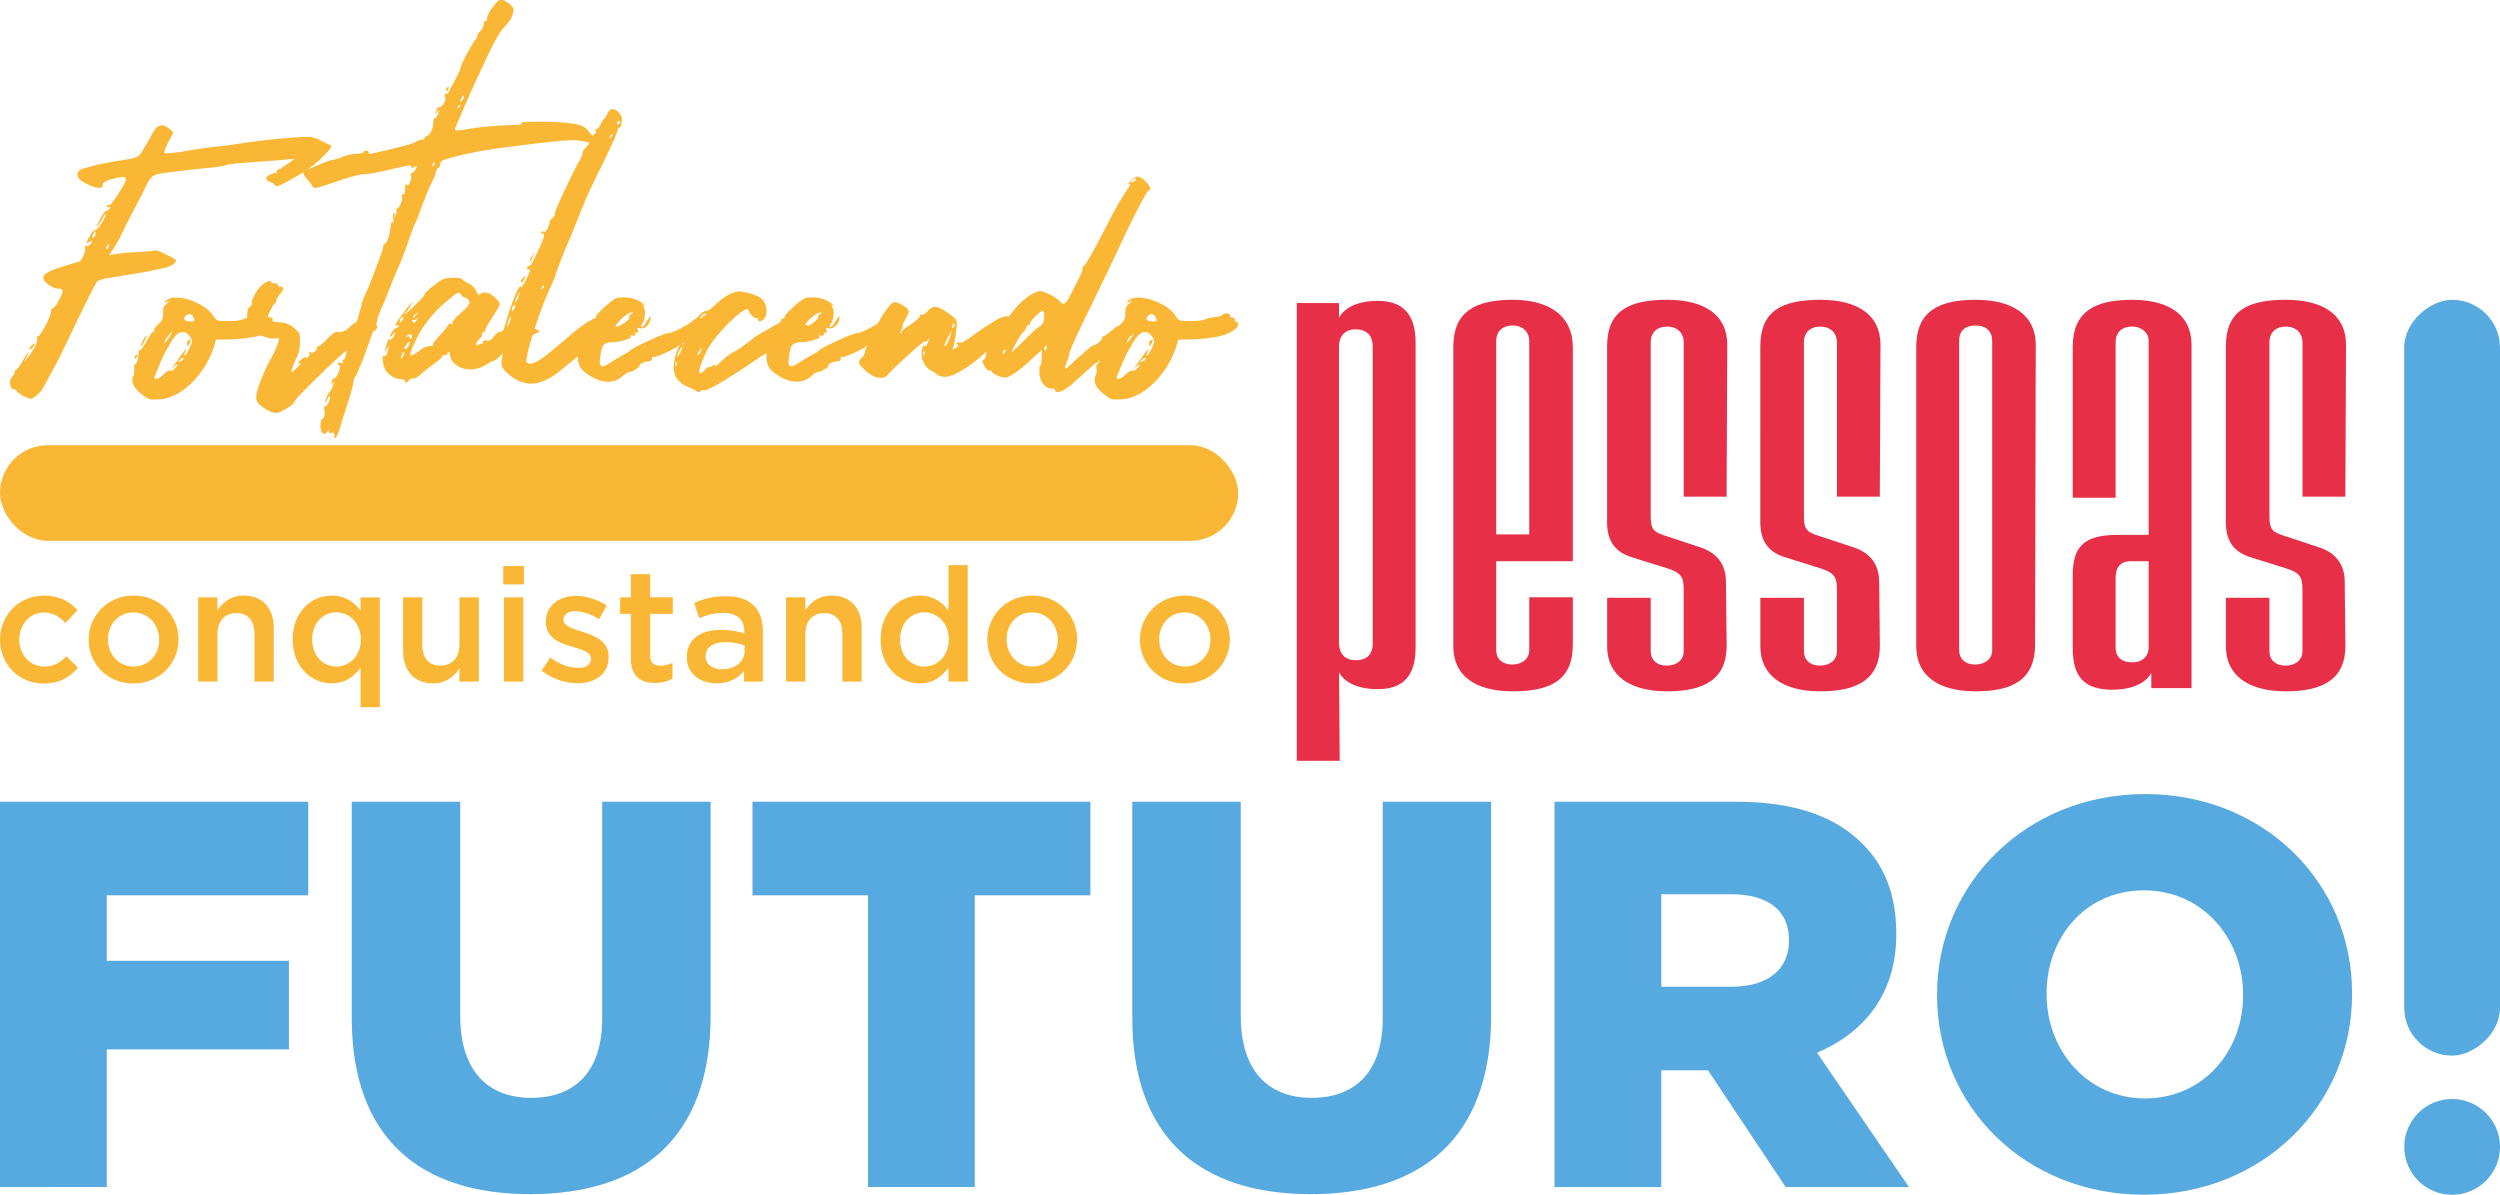 <svg xmlns="http://www.w3.org/2000/svg" id="Camada_2" viewBox="0 0 520.52 248.76"><defs><style>.cls-1{fill:#fab736}.cls-3{fill:#57aadf}</style></defs><g id="Camada_1-2"><rect width="157.37" height="19.94" x="431.87" y="131.13" class="cls-3" rx="9.97" ry="9.97" transform="rotate(90 510.55 141.1)"/><circle cx="510.55" cy="238.79" r="9.97" class="cls-3"/><path d="M0 133.24v-.07c0-4.98 3.85-9.16 9.14-9.16 3.29 0 5.35 1.23 7.01 3.02l-2.52 2.69c-1.23-1.3-2.52-2.19-4.52-2.19-2.92 0-5.08 2.52-5.08 5.58v.07c0 3.12 2.16 5.61 5.25 5.61 1.89 0 3.29-.86 4.55-2.16l2.42 2.39c-1.73 1.93-3.75 3.29-7.18 3.29-5.22 0-9.07-4.08-9.07-9.07Zm18.46 0v-.07c0-5.02 3.99-9.17 9.37-9.17s9.34 4.09 9.34 9.1v.07c0 4.98-3.99 9.14-9.4 9.14s-9.3-4.09-9.3-9.07Zm14.68 0v-.07c0-3.09-2.22-5.65-5.38-5.65s-5.28 2.52-5.28 5.58v.07c0 3.06 2.23 5.61 5.35 5.61s5.32-2.52 5.32-5.55Zm8.11-8.87h4.02v2.69c1.13-1.63 2.76-3.06 5.48-3.06 3.95 0 6.25 2.66 6.25 6.71v11.2h-4.02v-9.97c0-2.72-1.36-4.29-3.75-4.29s-3.95 1.63-3.95 4.35v9.9h-4.02v-17.54Zm33.81 14.62c-1.3 1.83-3.12 3.29-5.98 3.29-4.12 0-8.14-3.29-8.14-9.1v-.07c0-5.81 3.95-9.1 8.14-9.1 2.89 0 4.72 1.43 5.98 3.09v-2.72h4.02v22.86h-4.02V139Zm.07-5.81v-.07c0-3.39-2.39-5.62-5.08-5.62S65 129.62 65 133.11v.07c0 3.39 2.32 5.61 5.05 5.61s5.08-2.26 5.08-5.61Zm8.79 2.35v-11.16h4.02v9.97c0 2.72 1.36 4.25 3.76 4.25s3.95-1.6 3.95-4.32v-9.9h4.05v17.54h-4.05v-2.72c-1.13 1.66-2.76 3.09-5.48 3.09-3.95 0-6.24-2.66-6.24-6.74Zm20.85-17.67h4.32v3.82h-4.32v-3.82Zm.17 6.51h4.02v17.54h-4.02v-17.54Zm7.84 15.25 1.79-2.72c1.93 1.43 3.95 2.16 5.75 2.16s2.72-.73 2.72-1.89v-.07c0-1.36-1.86-1.83-3.92-2.46-2.59-.73-5.48-1.79-5.48-5.15v-.07c0-3.32 2.76-5.35 6.25-5.35 2.19 0 4.58.76 6.44 1.99l-1.6 2.86c-1.69-1.03-3.49-1.66-4.95-1.66-1.56 0-2.46.73-2.46 1.73v.07c0 1.3 1.89 1.83 3.95 2.49 2.56.8 5.45 1.96 5.45 5.12v.07c0 3.69-2.86 5.52-6.51 5.52-2.49 0-5.25-.9-7.44-2.62Zm18.56-2.56v-9.24h-2.23v-3.46h2.23v-4.82h4.02v4.82h4.72v3.46h-4.72v8.6c0 1.56.8 2.19 2.16 2.19.9 0 1.7-.2 2.49-.6v3.29c-1 .56-2.09.9-3.62.9-2.96 0-5.05-1.3-5.05-5.15Zm11.66-.2v-.07c0-3.79 2.96-5.65 7.24-5.65 1.96 0 3.36.3 4.72.73v-.43c0-2.49-1.53-3.82-4.35-3.82-1.96 0-3.42.43-5.02 1.1l-1.06-3.16c1.93-.86 3.82-1.43 6.61-1.43 2.62 0 4.58.7 5.81 1.96 1.3 1.26 1.89 3.12 1.89 5.42v10.4h-3.92v-2.19c-1.2 1.43-3.02 2.56-5.72 2.56-3.29 0-6.21-1.89-6.21-5.42Zm12.03-1.26v-1.2c-1.03-.4-2.39-.7-3.99-.7-2.59 0-4.12 1.1-4.12 2.92v.07c0 1.69 1.5 2.66 3.42 2.66 2.66 0 4.68-1.53 4.68-3.75Zm8.62-11.23h4.02v2.69c1.13-1.63 2.76-3.06 5.48-3.06 3.95 0 6.25 2.66 6.25 6.71v11.2h-4.02v-9.97c0-2.72-1.36-4.29-3.75-4.29s-3.95 1.63-3.95 4.35v9.9h-4.02v-17.54Zm19.7 8.81v-.07c0-5.81 3.95-9.1 8.14-9.1 2.89 0 4.72 1.43 5.98 3.09v-9.43h4.02v24.25h-4.02V139c-1.3 1.83-3.12 3.29-5.98 3.29-4.12 0-8.14-3.29-8.14-9.1Zm14.19 0v-.07c0-3.39-2.39-5.62-5.08-5.62s-5.05 2.13-5.05 5.62v.07c0 3.39 2.32 5.61 5.05 5.61s5.08-2.26 5.08-5.61Zm8.02.06v-.07c0-5.02 3.99-9.17 9.37-9.17s9.34 4.09 9.34 9.1v.07c0 4.98-3.99 9.14-9.4 9.14s-9.3-4.09-9.3-9.07Zm14.68 0v-.07c0-3.09-2.22-5.65-5.38-5.65s-5.28 2.52-5.28 5.58v.07c0 3.06 2.23 5.61 5.35 5.61s5.32-2.52 5.32-5.55Zm17.1 0v-.07c0-5.02 3.99-9.17 9.37-9.17s9.34 4.09 9.34 9.1v.07c0 4.98-3.99 9.14-9.4 9.14s-9.3-4.09-9.3-9.07Zm14.68 0v-.07c0-3.09-2.22-5.65-5.38-5.65s-5.28 2.52-5.28 5.58v.07c0 3.06 2.23 5.61 5.35 5.61s5.32-2.52 5.32-5.55Z" class="cls-1"/><path d="M0 166.93h64.18v19.48H22.23v13.64h37.93v18.45H22.23v28.65H0v-80.22Zm73.24 45.04v-45.04h22.58v44.58c0 11.57 5.85 17.07 14.78 17.07s14.78-5.27 14.78-16.5v-45.15h22.58v44.46c0 25.9-14.78 37.24-37.59 37.24s-37.13-11.57-37.13-36.67Zm107.5-25.56h-24.07v-19.48h70.36v19.48h-24.07v60.74h-22.23v-60.74Zm55.01 25.56v-45.04h22.58v44.58c0 11.57 5.85 17.07 14.78 17.07s14.78-5.27 14.78-16.5v-45.15h22.58v44.46c0 25.9-14.78 37.24-37.59 37.24s-37.13-11.57-37.13-36.67Zm87.91-45.04h37.93c12.26 0 20.74 3.21 26.13 8.71 4.7 4.58 7.1 10.77 7.1 18.68v.23c0 12.26-6.53 20.4-16.5 24.64l19.14 27.96h-25.67l-16.16-24.3h-9.74v24.3h-22.23v-80.22Zm36.9 38.51c7.56 0 11.92-3.67 11.92-9.51v-.23c0-6.3-4.58-9.51-12.03-9.51H345.9v19.25h14.67Zm42.75 1.83v-.23c0-23.03 18.57-41.71 43.32-41.71s43.09 18.45 43.09 41.48v.23c0 23.03-18.56 41.71-43.32 41.71s-43.09-18.45-43.09-41.48Zm63.72 0v-.23c0-11.57-8.37-21.66-20.63-21.66s-20.28 9.86-20.28 21.43v.23c0 11.57 8.37 21.66 20.51 21.66s20.4-9.86 20.4-21.43Z" class="cls-3"/><rect width="257.8" height="19.91" y="92.69" class="cls-1" rx="9.96" ry="9.96"/><path d="M4.65 82.32c-.83-.49-1.24-.81-1.24-.98s-.15-.26-.44-.26-.51-.15-.66-.44c-.15-.29-.22-.63-.22-1.02 0-.44.16-.84.47-1.2.32-.36.47-.68.47-.95s.12-.44.36-.51.69-.69 1.35-1.86c.66-1.17 1.06-1.75 1.2-1.75 0 .19-.32.87-.95 2.04 1.85-2.14 2.77-3.77 2.77-4.89l-.07-.36c0-.1.1-.15.29-.15s.69-.75 1.5-2.26c.8-1.51 1.2-2.53 1.2-3.06l-.07-.36c.44 0 .95-.52 1.53-1.57.58-1.04.87-1.76.87-2.15 0-.34-.32-.51-.95-.51-.39 0-.83-.13-1.31-.4-.49-.27-.9-.57-1.24-.91-.34-.34-.51-.66-.51-.95 0-.73 1.29-1.48 3.86-2.26 1.99-.63 3.04-.95 3.14-.95.34 0 .63-.17.87-.51.58-.83.88-1.6.88-2.33l-.07-.51c0-.1.02-.15.07-.15l.29.15c.24 0 .49-.11.73-.33.24-.22.36-.45.36-.69l-.07-.15s-.36.19-.95.58l-.07-.07c0-.19.23-.69.69-1.49.46-.8.8-1.2 1.02-1.2s.51-.23.88-.69c.36-.46.69-.97.98-1.53.29-.56.44-.96.44-1.2-.1 0-.41.46-.95 1.39-.53.92-.88 1.39-1.02 1.39 0-.1.24-.63.73-1.6.48-.97.95-1.58 1.38-1.82.49-.15.73-.34.73-.58 0-.15-.07-.22-.22-.22l-.44.15-.07-.07c.1-.34.27-.51.51-.51l.15.07c.19 0 .87-.92 2.04-2.77.87-1.31 1.31-2.19 1.31-2.63 0-.29-.2-.44-.58-.44-.44 0-1.19.15-2.26.44-1.31.34-1.97.73-1.97 1.17s-.27.66-.8.66c-.49 0-1.18-.21-2.08-.62-.9-.41-1.52-.78-1.86-1.09a1.58 1.58 0 0 1-.51-1.2c0-.29.15-.55.44-.77.29-.22 1.34-.55 3.14-.98.87-.24 2.06-.49 3.57-.73.34-.1.7-.17 1.09-.22 1.36-.19 2.38-.36 3.06-.51.68-.15 1.17-.34 1.46-.58.29-.24.68-.83 1.17-1.75.58-.88 1.12-1.8 1.6-2.77.58-1.21 1.26-1.82 2.04-1.82.49 0 1.12.34 1.9 1.02l.51.44c-.92 1.75-1.47 2.84-1.64 3.28-.17.44-.26.78-.26 1.02l.44.07c.68 0 1.85-.12 3.5-.36 2.62-.49 4.96-.83 7-1.02 1.02-.1 2.16-.24 3.43-.44 5.98-.92 11.11-1.46 15.39-1.6.39 0 .84.06 1.35.18.51.12.92.28 1.24.47.32.19.64.36.98.51.34.15.61.27.8.36.39.1.58.27.58.51 0 .29-.39.8-1.17 1.53a20.646 20.646 0 0 1-3.43 3.03c-1.21.85-2.82 1.81-4.81 2.88-.97.54-1.6.8-1.9.8-.19 0-.33-.07-.4-.22a.944.944 0 0 0-.29-.36c-.12-.1-.23-.15-.33-.15s-.24-.05-.44-.15c-.19-.1-.36-.22-.51-.36-.15-.15-.22-.29-.22-.44 0-.19.26-.43.77-.69.51-.27.89-.4 1.13-.4l.36.15-.15-.44c0-.19.17-.34.51-.44.53-.24 1.63-.97 3.28-2.19-3.16.29-6.32.54-9.48.73-2.92.24-4.57.45-4.96.62-.39.17-1.8.38-4.23.62-2.09.19-4.67.49-7.73.87-1.22.15-2.08.32-2.59.51-.51.19-.95.58-1.31 1.17-.36.58-.86 1.56-1.49 2.92l-3.5 6.71c-.78 1.8-1.63 3.38-2.55 4.74-.24.34-.49.73-.73 1.17 1.7-.29 2.92-.46 3.65-.51l4.67-.29c.58-.05.95-.12 1.09-.22.68 0 2.11.63 4.3 1.9.1.05.15.15.15.29 0 .24-.27.54-.8.87-.54.34-1.14.56-1.82.66l-3.79.8-8.38 1.39c-.73.19-1.23.35-1.49.47-.27.12-2.01 3.54-5.21 10.24-.49 1.02-.97 2.03-1.46 3.03s-.85 1.76-1.09 2.3c-.24.54-1.22 2.33-2.92 5.4-.49.97-.9 1.68-1.24 2.11-.97.97-1.63 1.46-1.97 1.46-.49-.1-1.09-.32-1.82-.66Zm0 0c-.83-.49-1.24-.81-1.24-.98s-.15-.26-.44-.26-.51-.15-.66-.44c-.15-.29-.22-.63-.22-1.02 0-.44.16-.84.47-1.2.32-.36.47-.68.47-.95s.12-.44.36-.51.69-.69 1.35-1.86c.66-1.17 1.06-1.75 1.2-1.75 0 .19-.32.87-.95 2.04 1.85-2.14 2.77-3.77 2.77-4.89l-.07-.36c0-.1.1-.15.29-.15s.69-.75 1.5-2.26c.8-1.51 1.2-2.53 1.2-3.06l-.07-.36c.44 0 .95-.52 1.53-1.57.58-1.04.87-1.76.87-2.15 0-.34-.32-.51-.95-.51-.39 0-.83-.13-1.31-.4-.49-.27-.9-.57-1.24-.91-.34-.34-.51-.66-.51-.95 0-.73 1.29-1.48 3.86-2.26 1.99-.63 3.04-.95 3.14-.95.34 0 .63-.17.87-.51.58-.83.88-1.6.88-2.33l-.07-.51c0-.1.02-.15.07-.15l.29.15c.24 0 .49-.11.73-.33.24-.22.36-.45.36-.69l-.07-.15s-.36.19-.95.58l-.07-.07c0-.19.23-.69.69-1.49.46-.8.8-1.2 1.02-1.2s.51-.23.88-.69c.36-.46.69-.97.98-1.53.29-.56.44-.96.44-1.2-.1 0-.41.46-.95 1.39-.53.92-.88 1.39-1.02 1.39 0-.1.24-.63.73-1.6.48-.97.95-1.58 1.38-1.82.49-.15.73-.34.73-.58 0-.15-.07-.22-.22-.22l-.44.15-.07-.07c.1-.34.27-.51.51-.51l.15.07c.19 0 .87-.92 2.04-2.77.87-1.31 1.31-2.19 1.31-2.63 0-.29-.2-.44-.58-.44-.44 0-1.19.15-2.26.44-1.31.34-1.97.73-1.97 1.17s-.27.66-.8.66c-.49 0-1.18-.21-2.08-.62-.9-.41-1.52-.78-1.86-1.09a1.58 1.58 0 0 1-.51-1.2c0-.29.15-.55.44-.77.29-.22 1.34-.55 3.14-.98.87-.24 2.06-.49 3.57-.73.34-.1.7-.17 1.09-.22 1.36-.19 2.38-.36 3.06-.51.68-.15 1.17-.34 1.46-.58.29-.24.68-.83 1.17-1.75.58-.88 1.12-1.8 1.6-2.77.58-1.21 1.26-1.82 2.04-1.82.49 0 1.12.34 1.9 1.02l.51.44c-.92 1.75-1.47 2.84-1.64 3.28-.17.44-.26.78-.26 1.02l.44.07c.68 0 1.85-.12 3.5-.36 2.62-.49 4.96-.83 7-1.02 1.02-.1 2.16-.24 3.43-.44 5.98-.92 11.11-1.46 15.39-1.6.39 0 .84.06 1.35.18.51.12.92.28 1.24.47.32.19.64.36.98.51.34.15.61.27.8.36.39.1.58.27.58.51 0 .29-.39.8-1.17 1.53a20.646 20.646 0 0 1-3.43 3.03c-1.21.85-2.82 1.81-4.81 2.88-.97.54-1.6.8-1.9.8-.19 0-.33-.07-.4-.22a.944.944 0 0 0-.29-.36c-.12-.1-.23-.15-.33-.15s-.24-.05-.44-.15c-.19-.1-.36-.22-.51-.36-.15-.15-.22-.29-.22-.44 0-.19.26-.43.77-.69.51-.27.89-.4 1.13-.4l.36.15-.15-.44c0-.19.17-.34.51-.44.53-.24 1.63-.97 3.28-2.19-3.16.29-6.32.54-9.48.73-2.92.24-4.57.45-4.96.62-.39.17-1.8.38-4.23.62-2.09.19-4.67.49-7.73.87-1.22.15-2.08.32-2.59.51-.51.19-.95.58-1.31 1.17-.36.58-.86 1.56-1.49 2.92l-3.5 6.71c-.78 1.8-1.63 3.38-2.55 4.74-.24.34-.49.73-.73 1.17 1.7-.29 2.92-.46 3.65-.51l4.67-.29c.58-.05.95-.12 1.09-.22.68 0 2.11.63 4.3 1.9.1.05.15.15.15.29 0 .24-.27.54-.8.87-.54.34-1.14.56-1.82.66l-3.79.8-8.38 1.39c-.73.19-1.23.35-1.49.47-.27.12-2.01 3.54-5.21 10.24-.49 1.02-.97 2.03-1.46 3.03s-.85 1.76-1.09 2.3c-.24.54-1.22 2.33-2.92 5.4-.49.97-.9 1.68-1.24 2.11-.97.97-1.63 1.46-1.97 1.46-.49-.1-1.09-.32-1.82-.66Zm1.39-9.62c0-.1.06-.22.18-.36.12-.15.27-.32.44-.51.17-.19.3-.29.4-.29s.15.05.15.15c0 .15-.19.41-.58.8l-.51.29-.07-.07Zm0 0c0-.1.06-.22.18-.36.12-.15.27-.32.44-.51.17-.19.3-.29.4-.29s.15.05.15.15c0 .15-.19.41-.58.8l-.51.29-.07-.07Zm13.85-24.13c0-.29-.02-.44-.07-.44-.39.49-.58.9-.58 1.24 0 .1.02.15.07.15.39-.1.58-.41.58-.95Zm0 0c0-.29-.02-.44-.07-.44-.39.49-.58.9-.58 1.24 0 .1.02.15.07.15.39-.1.58-.41.58-.95Zm2.84 2.41-.07-.15c-.14.1-.27.21-.36.33-.1.12-.14.23-.14.33 0 .24.05.36.14.36.15 0 .29-.29.44-.88Zm0 0-.07-.15c-.14.1-.27.21-.36.33-.1.12-.14.23-.14.33 0 .24.05.36.14.36.15 0 .29-.29.44-.88Zm8.32 32.14c-2.33-1.36-3.5-2.7-3.5-4.01 0-.24.05-.46.14-.66.1-.19.17-.41.22-.66s.07-.49.07-.73l-.07-.8c0-.24.05-.36.14-.36s.22-.13.36-.4c.15-.27.26-.58.33-.95.07-.36.11-.67.11-.91v-.44c0-.19.1-.29.29-.29s.66-.63 1.39-1.9c.73-1.26 1.18-1.9 1.35-1.9s.25-.15.25-.44.3-.7.91-1.24c.61-.53.91-1.14.91-1.82v-.66c0-.53.07-.91.22-1.13.14-.22.53-.59 1.17-1.13l-1.24.36s.22-.24.66-.58c.44-.34 1.07-.51 1.9-.51 1.31 0 2.73.35 4.26 1.06 1.53.71 2.66 1.57 3.39 2.59.24.39.46.68.66.87.19.19.47.3.84.33.36.02.91.04 1.64.04 1.56 0 2.55-.11 2.99-.33.44-.22 1.09-.38 1.97-.47.88-.1 1.45-.25 1.71-.47.27-.22.55-.33.84-.33.53 0 .8.15.8.44s.17.44.51.44.51.1.51.29l-.07.22c0 .15.12.27.36.36.24.1.36.24.36.44 0 .58-.54 1.17-1.6 1.75-1.8 1.02-5.42 1.53-10.86 1.53l-.44 1.53c-.97 2.87-2.48 5.32-4.52 7.36-2.04 2.04-4.16 3.21-6.34 3.5l-1.6.07c-.49 0-.83-.02-1.02-.07Zm0 0c-2.33-1.36-3.5-2.7-3.5-4.01 0-.24.05-.46.14-.66.1-.19.17-.41.22-.66s.07-.49.07-.73l-.07-.8c0-.24.05-.36.14-.36s.22-.13.36-.4c.15-.27.26-.58.33-.95.07-.36.11-.67.11-.91v-.44c0-.19.1-.29.29-.29s.66-.63 1.39-1.9c.73-1.26 1.18-1.9 1.35-1.9s.25-.15.25-.44.3-.7.91-1.24c.61-.53.91-1.14.91-1.82v-.66c0-.53.07-.91.22-1.13.14-.22.53-.59 1.17-1.13l-1.24.36s.22-.24.66-.58c.44-.34 1.07-.51 1.9-.51 1.31 0 2.73.35 4.26 1.06 1.53.71 2.66 1.57 3.39 2.59.24.39.46.68.66.87.19.19.47.3.84.33.36.02.91.04 1.64.04 1.56 0 2.55-.11 2.99-.33.44-.22 1.09-.38 1.97-.47.88-.1 1.45-.25 1.71-.47.27-.22.55-.33.84-.33.53 0 .8.15.8.44s.17.44.51.44.51.1.51.29l-.07.22c0 .15.12.27.36.36.24.1.36.24.36.44 0 .58-.54 1.17-1.6 1.75-1.8 1.02-5.42 1.53-10.86 1.53l-.44 1.53c-.97 2.87-2.48 5.32-4.52 7.36-2.04 2.04-4.16 3.21-6.34 3.5l-1.6.07c-.49 0-.83-.02-1.02-.07Zm-2.99-8.68c0-.29.07-.46.22-.51.14-.05.24-.1.29-.15l.07.15c-.19.54-.34.8-.44.8s-.15-.1-.15-.29Zm0 0c0-.29.07-.46.22-.51.14-.05.24-.1.29-.15l.07.15c-.19.54-.34.8-.44.8s-.15-.1-.15-.29Zm1.24-2.41c.39-.97.67-1.57.84-1.79.17-.22.3-.33.4-.33 0 .15-.17.55-.51 1.2-.34.66-.56.98-.66.98l-.07-.07Zm0 0c.39-.97.67-1.57.84-1.79.17-.22.3-.33.4-.33 0 .15-.17.55-.51 1.2-.34.66-.56.98-.66.98l-.07-.07Zm4.67 5.98c.58-.58 1.05-.87 1.39-.87l.22.07c.24 0 .53-.18.88-.55.34-.36.51-.59.51-.69l-.07-.07s-.17.06-.36.18c-.19.12-.38.29-.55.51-.17.22-.28.33-.33.33 0-.05.58-.9 1.75-2.55.88-1.21 1.36-1.82 1.46-1.82-.34.78-.51 1.22-.51 1.31s.02.15.07.15c.24 0 .58-.51 1.02-1.53.34-.63.51-1.12.51-1.46 0-.24-.15-.56-.44-.95-.44-.63-.92-.95-1.46-.95-.83 0-1.68.75-2.55 2.26-.2.29-.29.47-.29.55s-.17.35-.51.84c-.34.49-1 1.92-1.97 4.3-.39.88-.58 1.41-.58 1.6 0 .15.1.22.29.22.44 0 .95-.29 1.53-.88Zm0 0c.58-.58 1.05-.87 1.39-.87l.22.07c.24 0 .53-.18.88-.55.34-.36.51-.59.51-.69l-.07-.07s-.17.06-.36.18c-.19.12-.38.29-.55.51-.17.22-.28.33-.33.33 0-.05.58-.9 1.75-2.55.88-1.21 1.36-1.82 1.46-1.82-.34.78-.51 1.22-.51 1.31s.02.15.07.15c.24 0 .58-.51 1.02-1.53.34-.63.51-1.12.51-1.46 0-.24-.15-.56-.44-.95-.44-.63-.92-.95-1.46-.95-.83 0-1.68.75-2.55 2.26-.2.29-.29.47-.29.55s-.17.35-.51.84c-.34.49-1 1.92-1.97 4.3-.39.88-.58 1.41-.58 1.6 0 .15.1.22.29.22.44 0 .95-.29 1.53-.88Zm1.24-7.73c.39-.63.58-1.02.58-1.17-.05 0-.17.11-.36.33-.19.22-.4.47-.62.77-.22.29-.38.55-.47.77-.1.22-.14.35-.14.4.14 0 .48-.36 1.02-1.09Zm0 0c.39-.63.58-1.02.58-1.17-.05 0-.17.11-.36.33-.19.22-.4.47-.62.77-.22.29-.38.55-.47.77-.1.22-.14.35-.14.4.14 0 .48-.36 1.02-1.09Zm2.99 4.37c0-.1-.05-.15-.15-.15s-.23.07-.4.22-.32.28-.44.4-.18.21-.18.26c.78-.19 1.17-.44 1.17-.73Zm0 0c0-.1-.05-.15-.15-.15s-.23.07-.4.22-.32.28-.44.4-.18.21-.18.26c.78-.19 1.17-.44 1.17-.73Zm2.26-7.95c0-.29-.11-.58-.33-.87s-.43-.44-.62-.44c-.29 0-.56.12-.8.36s-.36.46-.36.66c.1.34.56.51 1.38.51.49 0 .73-.07.73-.22Zm0 0c0-.29-.11-.58-.33-.87s-.43-.44-.62-.44c-.29 0-.56.12-.8.36s-.36.46-.36.66c.1.34.56.51 1.38.51.49 0 .73-.07.73-.22Zm-1.53 4.96c0-.44.08-.7.26-.8.17-.1.28-.15.33-.15.1 0 .15.05.15.15 0 .19-.1.45-.29.77-.19.32-.32.47-.36.47s-.07-.15-.07-.44Zm0 0c0-.44.08-.7.26-.8.17-.1.28-.15.33-.15.1 0 .15.05.15.15 0 .19-.1.45-.29.77-.19.32-.32.47-.36.47s-.07-.15-.07-.44Z" class="cls-1"/><path d="M54.96 84.94c-.63-.44-1.06-.8-1.28-1.09-.22-.29-.33-.68-.33-1.17 0-.68.3-1.81.91-3.39.61-1.58 1.28-3.03 2-4.34 1.07-1.94 1.68-3.38 1.82-4.3 0-.15-.1-.22-.29-.22l-1.02.07c-.63 0-1.42-.22-2.37-.66s-1.69-.95-2.22-1.53c-.24-.24-.42-.59-.55-1.06a5.64 5.64 0 0 1-.18-1.42c0-1.02.17-1.66.51-1.93.34-.27.51-.47.51-.62l-.07-.29c0-.15.09-.43.26-.84s.39-.85.66-1.31c.27-.46.56-.85.88-1.17.32-.32.68-.59 1.09-.84.41-.24.72-.36.91-.36.15 0 .23.09.26.26.02.17.27.26.73.26s.69.12.69.36.18.36.55.36.55.12.55.36-.24.66-.73 1.24-.73 1.03-.73 1.35-.07.47-.22.47-.34.24-.58.73c-.73 1.26-1.09 2.21-1.09 2.84 0 .05.21.12.62.22.41.1.91.15 1.49.15.83.05 1.47.15 1.93.29.46.15.96.44 1.5.88.53.44.89.79 1.06 1.06.17.27.26.91.26 1.93-.1 1.26-.24 2.11-.44 2.55-.92 1.99-1.38 3.26-1.38 3.79.1 0 .49-.34 1.17-1.02.53-.53.8-.85.8-.95-.2 0-.36.05-.51.15-.05 0-.07-.02-.07-.07 0-.24.34-.61 1.02-1.09.34-.24.58-.36.73-.36l-.22.44s.21-.1.47-.29c.27-.19.4-.41.4-.66l-.14-.51.51.22c.24 0 .5-.1.77-.29.27-.19.4-.36.4-.51l-.15-.36.22-.07c.29 0 1-.56 2.11-1.68.92-.97 1.58-1.46 1.97-1.46l.58.15c.29 0 .68-.15 1.17-.44.49-.29.95-.68 1.39-1.17 1.36-.83 2.19-1.24 2.48-1.24.34 0 .8.15 1.39.44.92.44 1.38.88 1.38 1.31 0 .34-.32.66-.95.95-.24.1-.51.24-.8.44-.29.19-1.05.75-2.26 1.68-1.7 1.22-3.17 2.4-4.41 3.54-1.24 1.14-2.53 2.37-3.86 3.68-1.34 1.31-2.49 2.47-3.46 3.46-.97 1-1.47 1.59-1.49 1.79-.03.19-.29.47-.8.84-.51.36-1.07.7-1.68 1.02-.61.32-1.06.47-1.35.47-.63 0-1.46-.34-2.48-1.02Zm0 0c-.63-.44-1.06-.8-1.28-1.09-.22-.29-.33-.68-.33-1.17 0-.68.3-1.81.91-3.39.61-1.58 1.28-3.03 2-4.34 1.07-1.94 1.68-3.38 1.82-4.3 0-.15-.1-.22-.29-.22l-1.02.07c-.63 0-1.42-.22-2.37-.66s-1.69-.95-2.22-1.53c-.24-.24-.42-.59-.55-1.06a5.64 5.64 0 0 1-.18-1.42c0-1.02.17-1.66.51-1.93.34-.27.51-.47.51-.62l-.07-.29c0-.15.09-.43.26-.84s.39-.85.66-1.31c.27-.46.56-.85.88-1.17.32-.32.68-.59 1.09-.84.41-.24.72-.36.91-.36.15 0 .23.09.26.26.02.17.27.26.73.26s.69.12.69.36.18.36.55.36.55.12.55.36-.24.66-.73 1.24-.73 1.03-.73 1.35-.07.47-.22.47-.34.24-.58.73c-.73 1.26-1.09 2.21-1.09 2.84 0 .05.21.12.62.22.41.1.91.15 1.49.15.83.05 1.47.15 1.93.29.46.15.96.44 1.5.88.53.44.89.79 1.06 1.06.17.27.26.91.26 1.93-.1 1.26-.24 2.11-.44 2.55-.92 1.99-1.38 3.26-1.38 3.79.1 0 .49-.34 1.17-1.02.53-.53.8-.85.8-.95-.2 0-.36.05-.51.15-.05 0-.07-.02-.07-.07 0-.24.34-.61 1.02-1.09.34-.24.58-.36.73-.36l-.22.44s.21-.1.47-.29c.27-.19.4-.41.4-.66l-.14-.51.51.22c.24 0 .5-.1.77-.29.27-.19.4-.36.4-.51l-.15-.36.22-.07c.29 0 1-.56 2.11-1.68.92-.97 1.58-1.46 1.97-1.46l.58.15c.29 0 .68-.15 1.17-.44.49-.29.95-.68 1.39-1.17 1.36-.83 2.19-1.24 2.48-1.24.34 0 .8.15 1.39.44.92.44 1.38.88 1.38 1.31 0 .34-.32.66-.95.95-.24.1-.51.24-.8.44-.29.19-1.05.75-2.26 1.68-1.7 1.22-3.17 2.4-4.41 3.54-1.24 1.14-2.53 2.37-3.86 3.68-1.34 1.31-2.49 2.47-3.46 3.46-.97 1-1.47 1.59-1.49 1.79-.03.19-.29.47-.8.84-.51.36-1.07.7-1.68 1.02-.61.32-1.06.47-1.35.47-.63 0-1.46-.34-2.48-1.02Z" class="cls-1"/><path d="M69.62 90.67c0-.41-.12-.62-.36-.62l-.44.15c-.24 0-.36-.11-.36-.33s-.02-.33-.07-.33l-.22.29c-.19.34-.41.51-.66.51-.19 0-.38-.16-.55-.47-.17-.32-.25-.77-.25-1.35.1-.92.27-1.39.51-1.39s.36-.41.36-1.24c0-.34-.05-.66-.15-.95 0-.19.07-.29.22-.29s.3-.12.47-.36c.17-.24.32-.52.44-.84.12-.32.18-.57.18-.77l-.07-.22s-.13.06-.26.18-.23.33-.33.62-.19.44-.29.44l-.07-.07c0-.39.24-.97.73-1.75.15-.29.29-.5.44-.62.15-.12.36-.69.66-1.71l-.07-.07-.51.66-.07-.07.44-1.39.29.15c.15 0 .44-.44.88-1.31.19-.58.29-1 .29-1.24 0-.15-.02-.22-.07-.22-.24-.05-.36-.17-.36-.36 0-.15.1-.22.29-.22l.66.15c.1 0 .15-.05.15-.15l-.22-.44c0-.1.11-.15.33-.15s.5-1 .84-2.99c.63-1.36 1.14-2.62 1.53-3.79l1.31-4.45c.14-.83.4-1.59.76-2.3.36-.7 1.08-2.45 2.15-5.25 1.07-2.79 1.6-4.35 1.6-4.67s.17-.59.51-.84c.53-.53.9-1.77 1.09-3.72 0-.39.1-.58.29-.58s.29-.1.29-.29l-.15-1.09c0-.34.1-.56.29-.66.05.05.07.22.07.51l-.15.51c.39-.49.58-.9.58-1.24l-.15-.44c0-.15.11-.22.33-.22s.5-.46.84-1.39c.1-.34.15-.63.15-.88l-.15-.51c0-.1.12-.15.36-.15h.07c.19 0 .29-.24.29-.73 0-.92.02-1.39.07-1.39s.1.04.15.11c.05.07.12.11.22.11.19 0 .39-.19.58-.58.19-.39.29-.78.29-1.17l-.15-.88.22.15c.1 0 .29-.15.58-.44.34-.49.51-.83.51-1.02l-.15-.07s-.17.07-.36.22c-.19.15-.34.22-.44.22s-.16-.08-.18-.26c-.03-.17-.18-.26-.47-.26s-2.19.41-5.69 1.24c-1.94.39-3.2.58-3.76.58s-1.81.29-3.76.88l-4.81 1.6c-.73.24-1.26.36-1.6.36-.29 0-.46-.1-.51-.29-.19-.39-.56-.88-1.09-1.46s-.8-1.04-.8-1.39c0-.39.32-.63.95-.73.24-.05.61-.19 1.09-.44 2.33-1.02 3.68-1.53 4.05-1.53s1.05-.21 2.04-.62c1-.41 2-.62 3.03-.62.92-.1 1.38-.23 1.38-.4s.15-.26.44-.26c.39 0 .58.11.58.33s.12.33.36.33c5.59-1.21 8.77-2.07 9.55-2.55.24-.24.58-.36 1.02-.36s.66-.1.66-.29.18-.36.55-.51c.36-.15.68-.52.95-1.13.27-.61.4-1.25.4-1.93 0-.44.11-.66.33-.66s.45-.34.69-1.02l.29-.8c-.58.68-.9 1.02-.95 1.02.05-.15.12-.33.22-.55.1-.22.15-.43.15-.62s.14-.29.44-.29.58-.21.88-.62c.29-.41.44-.84.44-1.28l-.15-.87c0-.1.02-.15.07-.15l.29.15c.24 0 .47-.27.69-.8.22-.53.59-1.24 1.13-2.11.73-1.41 1.09-2.19 1.09-2.33 0-.49.7-1.97 2.11-4.45.49-.87.88-1.48 1.17-1.82l.36-.58-.15-.15c0-.1.23-.39.69-.88.46-.49.69-.95.69-1.39s.11-.66.33-.66.33-.1.33-.29c0-.58.29-1.31.88-2.19.34-.44.68-.87 1.02-1.31.34-.44.7-.66 1.09-.66.49 0 1.12.34 1.9 1.02.44.34.66.68.66 1.02 0 .49-.17 1.09-.51 1.82-.24.49-.83 1.22-1.75 2.19-.58.68-1.39 2.04-2.41 4.08-2.67 5.59-4.86 10.4-6.56 14.44-.63 1.36-.95 2.16-.95 2.41.1.15.27.22.51.22.49 0 1.21-.1 2.19-.29 1.7-.34 4.42-.61 8.17-.8 1.9-.05 2.87-.12 2.92-.22.05-.1.07-.21.07-.33s1.14-.18 3.43-.18c5.15 0 8.34.36 9.55 1.09.44.29.85.71 1.24 1.24.73.88 1.09 1.48 1.09 1.82 0 .19-.14.29-.44.29l-.58-.07c-1.36-.34-2.55-.51-3.57-.51-1.94 0-6.2.44-12.76 1.31-4.33.49-8.29 1.19-11.88 2.11-1.65.44-2.56.74-2.73.91-.17.17-.26.33-.26.47 0 .54-.19.9-.58 1.09-.24.29-.36.54-.36.73 0 .39-.29 1.12-.87 2.19-.83 1.75-1.82 4.25-2.99 7.51-.2.49-.34.8-.44.95-.34.63-1.02 2.48-2.04 5.54-.58 1.56-.95 2.48-1.09 2.77-.63 1.31-1.73 3.99-3.28 8.02-.97 2.14-1.46 3.38-1.46 3.72s-.12.73-.36 1.17c-.24.44-.88 2.14-1.9 5.1-.78 2.19-1.51 3.99-2.19 5.4-.34.44-.51.8-.51 1.09 0 .73-.75 3.35-2.26 7.87-.78 2.72-1.29 4.08-1.53 4.08-.14 0-.22-.21-.22-.62Zm0 0c0-.41-.12-.62-.36-.62l-.44.15c-.24 0-.36-.11-.36-.33s-.02-.33-.07-.33l-.22.29c-.19.34-.41.51-.66.51-.19 0-.38-.16-.55-.47-.17-.32-.25-.77-.25-1.35.1-.92.27-1.39.51-1.39s.36-.41.36-1.24c0-.34-.05-.66-.15-.95 0-.19.07-.29.22-.29s.3-.12.47-.36c.17-.24.32-.52.44-.84.12-.32.18-.57.18-.77l-.07-.22s-.13.06-.26.18-.23.33-.33.62-.19.44-.29.44l-.07-.07c0-.39.24-.97.73-1.75.15-.29.29-.5.44-.62.15-.12.36-.69.66-1.71l-.07-.07-.51.66-.07-.07.44-1.39.29.15c.15 0 .44-.44.88-1.31.19-.58.29-1 .29-1.24 0-.15-.02-.22-.07-.22-.24-.05-.36-.17-.36-.36 0-.15.1-.22.29-.22l.66.15c.1 0 .15-.05.15-.15l-.22-.44c0-.1.11-.15.33-.15s.5-1 .84-2.99c.63-1.36 1.14-2.62 1.53-3.79l1.31-4.45c.14-.83.4-1.59.76-2.3.36-.7 1.08-2.45 2.15-5.25 1.07-2.79 1.6-4.35 1.6-4.67s.17-.59.51-.84c.53-.53.9-1.77 1.09-3.72 0-.39.1-.58.29-.58s.29-.1.29-.29l-.15-1.09c0-.34.1-.56.29-.66.05.05.07.22.07.51l-.15.51c.39-.49.58-.9.58-1.24l-.15-.44c0-.15.11-.22.33-.22s.5-.46.84-1.39c.1-.34.15-.63.15-.88l-.15-.51c0-.1.12-.15.36-.15h.07c.19 0 .29-.24.29-.73 0-.92.02-1.39.07-1.39s.1.04.15.11c.05.07.12.11.22.11.19 0 .39-.19.58-.58.19-.39.29-.78.29-1.17l-.15-.88.22.15c.1 0 .29-.15.58-.44.34-.49.51-.83.51-1.02l-.15-.07s-.17.07-.36.22c-.19.15-.34.22-.44.22s-.16-.08-.18-.26c-.03-.17-.18-.26-.47-.26s-2.19.41-5.69 1.24c-1.94.39-3.2.58-3.76.58s-1.81.29-3.76.88l-4.81 1.6c-.73.24-1.26.36-1.6.36-.29 0-.46-.1-.51-.29-.19-.39-.56-.88-1.09-1.46s-.8-1.04-.8-1.39c0-.39.32-.63.95-.73.24-.05.61-.19 1.09-.44 2.33-1.02 3.68-1.53 4.05-1.53s1.05-.21 2.04-.62c1-.41 2-.62 3.03-.62.92-.1 1.38-.23 1.38-.4s.15-.26.44-.26c.39 0 .58.11.58.33s.12.33.36.33c5.59-1.21 8.77-2.07 9.55-2.55.24-.24.58-.36 1.02-.36s.66-.1.66-.29.18-.36.55-.51c.36-.15.68-.52.95-1.13.27-.61.4-1.25.4-1.93 0-.44.11-.66.33-.66s.45-.34.69-1.02l.29-.8c-.58.68-.9 1.02-.95 1.02.05-.15.12-.33.22-.55.1-.22.15-.43.15-.62s.14-.29.44-.29.58-.21.88-.62c.29-.41.44-.84.44-1.28l-.15-.87c0-.1.02-.15.07-.15l.29.15c.24 0 .47-.27.69-.8.22-.53.59-1.24 1.13-2.11.73-1.41 1.09-2.19 1.09-2.33 0-.49.7-1.97 2.11-4.45.49-.87.88-1.48 1.17-1.82l.36-.58-.15-.15c0-.1.23-.39.69-.88.46-.49.69-.95.69-1.39s.11-.66.33-.66.33-.1.33-.29c0-.58.29-1.31.88-2.19.34-.44.68-.87 1.02-1.31.34-.44.7-.66 1.09-.66.49 0 1.12.34 1.9 1.02.44.34.66.68.66 1.02 0 .49-.17 1.09-.51 1.82-.24.49-.83 1.22-1.75 2.19-.58.68-1.39 2.04-2.41 4.08-2.67 5.59-4.86 10.4-6.56 14.44-.63 1.36-.95 2.16-.95 2.41.1.15.27.22.51.22.49 0 1.21-.1 2.19-.29 1.7-.34 4.42-.61 8.17-.8 1.9-.05 2.87-.12 2.92-.22.05-.1.07-.21.07-.33s1.14-.18 3.43-.18c5.15 0 8.34.36 9.55 1.09.44.29.85.71 1.24 1.24.73.88 1.09 1.48 1.09 1.82 0 .19-.14.29-.44.29l-.58-.07c-1.36-.34-2.55-.51-3.57-.51-1.94 0-6.2.44-12.76 1.31-4.33.49-8.29 1.19-11.88 2.11-1.65.44-2.56.74-2.73.91-.17.17-.26.33-.26.47 0 .54-.19.9-.58 1.09-.24.29-.36.54-.36.73 0 .39-.29 1.12-.87 2.19-.83 1.75-1.82 4.25-2.99 7.51-.2.49-.34.8-.44.95-.34.63-1.02 2.48-2.04 5.54-.58 1.56-.95 2.48-1.09 2.77-.63 1.31-1.73 3.99-3.28 8.02-.97 2.14-1.46 3.38-1.46 3.72s-.12.73-.36 1.17c-.24.44-.88 2.14-1.9 5.1-.78 2.19-1.51 3.99-2.19 5.4-.34.44-.51.8-.51 1.09 0 .73-.75 3.35-2.26 7.87-.78 2.72-1.29 4.08-1.53 4.08-.14 0-.22-.21-.22-.62Zm20.67-56.22c.17-.17.26-.33.26-.47 0-.1-.03-.15-.07-.15-.15 0-.29.15-.44.44l-.07.44s.16-.08.33-.26Zm0 0c.17-.17.26-.33.26-.47 0-.1-.03-.15-.07-.15-.15 0-.29.15-.44.44l-.07.44s.16-.08.33-.26Zm2.59-15.79c0-.24.15-.44.44-.58.1 0 .15.05.15.15-.15.54-.32.8-.51.8-.05 0-.07-.12-.07-.36Zm0 0c0-.24.15-.44.44-.58.1 0 .15.05.15.15-.15.54-.32.8-.51.8-.05 0-.07-.12-.07-.36Zm2.66 3.79c.17-.19.26-.36.26-.51l-.07-.15c-.15 0-.29.17-.44.51l-.07.44s.16-.1.33-.29Zm0 0c.17-.19.26-.36.26-.51l-.07-.15c-.15 0-.29.17-.44.51l-.07.44s.16-.1.33-.29Zm1.06-2.48c0-.1-.03-.15-.07-.15-.44.49-.66.9-.66 1.24 0 .1.02.15.07.15.44-.39.66-.8.66-1.24Zm0 0c0-.1-.03-.15-.07-.15-.44.49-.66.9-.66 1.24 0 .1.02.15.07.15.44-.39.66-.8.66-1.24Z" class="cls-1"/><path d="m84.27 79.47.07-.22s-.07-.11-.22-.18c-.15-.07-.34-.11-.58-.11-1.46-.15-2.58-.83-3.35-2.04-.34-.73-.51-1.46-.51-2.19 0-.44.07-.66.22-.66l.22.07c.15 0 .29-.17.44-.51l.51-1.75s-.39.51-1.02 1.53c.44-1.9.78-2.84 1.02-2.84l.15.22c.1 0 .23-.1.4-.29.17-.19.33-.41.47-.66.15-.24.22-.44.22-.58l-.07-.07s-.19.15-.44.44c-.24.29-.41.44-.51.44-.05 0-.07-.02-.07-.07 0-.15.09-.36.26-.66.17-.29.36-.55.58-.77.22-.22.38-.33.47-.33h.15c.14 0 .27-.1.36-.29v-.15c0-.1-.02-.15-.07-.15l-.51.15c-.1 0-.14-.02-.14-.07 0-.24.66-1.24 1.97-2.99.53-.73 1.09-1.39 1.68-1.97-.83 1.46-1.29 2.19-1.38 2.19s-.18.05-.26.15a.5.5 0 0 0-.11.29c.19 0 .95-.64 2.26-1.93 1.31-1.29 1.97-2.03 1.97-2.22v-.07c0-.19.78-.9 2.33-2.11.63-.49 1.18-.81 1.64-.98.46-.17 1.08-.26 1.86-.26 1.17 0 1.82.11 1.97.33s.57.5 1.28.84c.7.34 1.25.87 1.64 1.6.24.54.46.8.66.8l.07-.07c.24-.29.58-.44 1.02-.44.63 0 1.31.33 2.04.98.73.66 1.09 1.13 1.09 1.42s-.5 1.2-1.5 2.73-1.49 2.43-1.49 2.7-.12.4-.36.4-.36.17-.36.51-.2.68-.58 1.02c-.39.34-.58.66-.58.95 0 .24.05.36.14.36s.23-.07.4-.22.35-.22.55-.22l.36.15-.14-.44c0-.24.22-.36.66-.36l.58.07c.29 0 .67-.3 1.13-.91.46-.61.84-.91 1.13-.91s.62-.17.98-.51c.36-.34.89-.66 1.57-.95.68-.29 1.21-.44 1.6-.44.68 0 1.87.46 3.57 1.39l.73.36c-3.79 1.99-5.76 3.05-5.91 3.17-.14.12-.22.27-.22.44s-.12.25-.36.25-.56.15-.95.44c-1.22 1.22-1.92 1.82-2.11 1.82s-.8.3-1.82.91c-1.02.61-2.07.91-3.14.91s-1.93-.26-2.73-.77-1.3-1.23-1.5-2.15c-.05-.49-.17-.73-.36-.73-.1 0-.15.11-.15.33s-.18.33-.55.33-.55.1-.55.29-.57.71-1.71 1.53c-1.14.83-2.04 1.54-2.7 2.15-.66.61-1.2.91-1.64.91s-.74.13-.91.4c-.17.27-.38.4-.62.4-.14 0-.22-.05-.22-.15Zm0 0 .07-.22s-.07-.11-.22-.18c-.15-.07-.34-.11-.58-.11-1.46-.15-2.58-.83-3.35-2.04-.34-.73-.51-1.46-.51-2.19 0-.44.07-.66.22-.66l.22.07c.15 0 .29-.17.44-.51l.51-1.75s-.39.51-1.02 1.53c.44-1.9.78-2.84 1.02-2.84l.15.22c.1 0 .23-.1.4-.29.17-.19.33-.41.47-.66.15-.24.22-.44.22-.58l-.07-.07s-.19.15-.44.44c-.24.29-.41.44-.51.44-.05 0-.07-.02-.07-.07 0-.15.09-.36.26-.66.17-.29.36-.55.58-.77.22-.22.38-.33.47-.33h.15c.14 0 .27-.1.36-.29v-.15c0-.1-.02-.15-.07-.15l-.51.15c-.1 0-.14-.02-.14-.07 0-.24.66-1.24 1.97-2.99.53-.73 1.09-1.39 1.68-1.97-.83 1.46-1.29 2.19-1.38 2.19s-.18.05-.26.15a.5.5 0 0 0-.11.29c.19 0 .95-.64 2.26-1.93 1.31-1.29 1.97-2.03 1.97-2.22v-.07c0-.19.78-.9 2.33-2.11.63-.49 1.18-.81 1.64-.98.46-.17 1.08-.26 1.86-.26 1.17 0 1.82.11 1.97.33s.57.5 1.28.84c.7.34 1.25.87 1.64 1.6.24.54.46.8.66.8l.07-.07c.24-.29.58-.44 1.02-.44.63 0 1.31.33 2.04.98.73.66 1.09 1.13 1.09 1.42s-.5 1.2-1.5 2.73-1.49 2.43-1.49 2.7-.12.4-.36.4-.36.17-.36.51-.2.68-.58 1.02c-.39.34-.58.66-.58.95 0 .24.05.36.14.36s.23-.07.4-.22.35-.22.55-.22l.36.15-.14-.44c0-.24.22-.36.66-.36l.58.07c.29 0 .67-.3 1.13-.91.46-.61.84-.91 1.13-.91s.62-.17.98-.51c.36-.34.89-.66 1.57-.95.68-.29 1.21-.44 1.6-.44.68 0 1.87.46 3.57 1.39l.73.36c-3.79 1.99-5.76 3.05-5.91 3.17-.14.12-.22.27-.22.44s-.12.25-.36.25-.56.15-.95.44c-1.22 1.22-1.92 1.82-2.11 1.82s-.8.3-1.82.91c-1.02.61-2.07.91-3.14.91s-1.93-.26-2.73-.77-1.3-1.23-1.5-2.15c-.05-.49-.17-.73-.36-.73-.1 0-.15.11-.15.33s-.18.33-.55.33-.55.1-.55.29-.57.71-1.71 1.53c-1.14.83-2.04 1.54-2.7 2.15-.66.61-1.2.91-1.64.91s-.74.13-.91.4c-.17.27-.38.4-.62.4-.14 0-.22-.05-.22-.15Zm-.84-12.43c.12-.12.26-.27.4-.44.15-.17.22-.3.22-.4s-.05-.15-.15-.15c-.29 0-.49.19-.58.58l-.15.58s.13-.06.26-.18Zm0 0c.12-.12.26-.27.4-.44.15-.17.22-.3.22-.4s-.05-.15-.15-.15c-.29 0-.49.19-.58.58l-.15.58s.13-.06.26-.18Zm.58 6.93c.12-.27.18-.45.18-.55l-.07-.15c-.1 0-.2.09-.29.26-.1.17-.18.35-.26.55-.07.19-.11.34-.11.44s.02.15.07.15c.19-.19.35-.43.47-.69Zm0 0c.12-.27.18-.45.18-.55l-.07-.15c-.1 0-.2.09-.29.26-.1.17-.18.35-.26.55-.07.19-.11.34-.11.44s.02.15.07.15c.19-.19.35-.43.47-.69Zm.69-1.49c.39-.39.58-.75.58-1.09 0-.19-.03-.29-.07-.29s-.19.15-.44.44c-.39.54-.58.9-.58 1.09l.15.07s.17-.07.36-.22Zm0 0c.39-.39.58-.75.58-1.09 0-.19-.03-.29-.07-.29s-.19.15-.44.44c-.39.54-.58.9-.58 1.09l.15.07s.17-.07.36-.22Zm1.09-2.55c0-.19-.12-.29-.36-.29s-.51.12-.8.36l-.07.15.51-.15c.14 0 .22.1.22.29s.05.29.15.29c.19 0 .32-.22.36-.66Zm0 0c0-.19-.12-.29-.36-.29s-.51.12-.8.36l-.07.15.51-.15c.14 0 .22.1.22.29s.05.29.15.29c.19 0 .32-.22.36-.66Zm1.75 2.92c.73-.53 1.36-.8 1.9-.8h.44c.19 0 .29-.02.29-.07l-.07-.15c0-.29.46-.92 1.38-1.9.92-.97 1.53-1.72 1.82-2.26.15-.19.32-.29.51-.29l.36.15s.07-.02.07-.07l-.07-.22c0-.34.59-1.03 1.79-2.08 1.19-1.04 1.79-1.74 1.79-2.08 0-.1-.04-.24-.11-.44a.98.98 0 0 0-.36-.47c-.17-.12-.3-.18-.4-.18s-.24-.06-.44-.18c-.19-.12-.35-.29-.47-.51-.12-.22-.28-.33-.47-.33-.29 0-.83.34-1.6 1.02-3.45 2.72-5.93 5.76-7.44 9.11-.68 1.41-1.02 2.31-1.02 2.7 0 .15.05.22.14.22.29 0 .95-.39 1.97-1.17Zm0 0c.73-.53 1.36-.8 1.9-.8h.44c.19 0 .29-.02.29-.07l-.07-.15c0-.29.46-.92 1.38-1.9.92-.97 1.53-1.72 1.82-2.26.15-.19.32-.29.51-.29l.36.15s.07-.02.07-.07l-.07-.22c0-.34.59-1.03 1.79-2.08 1.19-1.04 1.79-1.74 1.79-2.08 0-.1-.04-.24-.11-.44a.98.98 0 0 0-.36-.47c-.17-.12-.3-.18-.4-.18s-.24-.06-.44-.18c-.19-.12-.35-.29-.47-.51-.12-.22-.28-.33-.47-.33-.29 0-.83.34-1.6 1.02-3.45 2.72-5.93 5.76-7.44 9.11-.68 1.41-1.02 2.31-1.02 2.7 0 .15.05.22.14.22.29 0 .95-.39 1.97-1.17Zm-.73-6.27.36-.44c-.15.05-.32.15-.51.29-.19.15-.39.22-.58.22l-.36-.15c.19.49.36.73.51.73.1 0 .29-.22.58-.66Zm0 0 .36-.44c-.15.05-.32.15-.51.29-.19.15-.39.22-.58.22l-.36-.15c.19.49.36.73.51.73.1 0 .29-.22.58-.66Zm.36-1.6c-.73.44-1.12.75-1.17.95 0 .1.02.15.07.15.15 0 .51-.36 1.09-1.09Zm0 0c-.73.44-1.12.75-1.17.95 0 .1.02.15.07.15.15 0 .51-.36 1.09-1.09Z" class="cls-1"/><path d="M103.96 73.28c0-.24.03-.36.07-.36s.12.17.22.51l-.07.36-.07.07c-.1 0-.15-.19-.15-.58Zm0 0c0-.24.03-.36.07-.36s.12.17.22.51l-.07.36-.07.07c-.1 0-.15-.19-.15-.58Zm1.97 4.67c-1.02-.83-1.53-1.6-1.53-2.33 0-.34.29-2.28.88-5.83-.53 1.36-.83 2.04-.88 2.04s-.07-.07-.07-.22c0-.78.33-2.27.98-4.48.66-2.21 1.28-4.02 1.86-5.43.58-1.41.97-2.11 1.17-2.11l.14.15c.19 0 .53-.46 1.02-1.39.53-1.12.8-1.82.8-2.11 0-.15-.05-.22-.15-.22l-.36.15-.07-.15c.1-.49.27-.73.51-.73h.07c.1 0 .27-.21.51-.62.24-.41.72-1.37 1.42-2.88.7-1.51 1.06-2.43 1.06-2.77 0-.29-.07-.44-.22-.44l-.44.15c.1-.39.24-.58.44-.58l.22.15c.29 0 .58-.36.88-1.09.15-.24.22-.51.22-.8s.19-.63.58-1.02c.39-.24.58-.57.58-.98s.9-2.49 2.7-6.23c.97-2.09 1.75-3.62 2.33-4.59.24-.39.42-.74.55-1.06.12-.32.18-.58.18-.8s.17-.5.51-.84c.49-.49.9-1.12 1.24-1.9.34-.78.59-1.17.77-1.17s.26-.1.26-.29l-.15-.58.07-.15.22.07c.24 0 .52-.34.84-1.02.32-.68.53-1.02.66-1.02s.35-.36.69-1.09c.1-.29.24-.53.44-.73.19-.19.39-.29.58-.29.49 0 .95.23 1.38.69.44.46.66.89.66 1.28-.05 1.22-.17 1.82-.36 1.82h-.15c-.15 0-.29.27-.44.8-.24.92-1.58 3.84-4.01 8.75l-2.11 4.37c-.54 1.22-1.32 3.15-2.37 5.8s-1.74 4.31-2.08 4.99c-.54 1.26-1.19 2.94-1.97 5.03-.29.78-.44 1.23-.44 1.35s-.36.96-1.09 2.52c-1.51 3.35-2.87 7.15-4.08 11.37-.54 1.85-.8 3.09-.8 3.72.05.34.29.51.73.51.88 0 2.26-.78 4.16-2.33 2.28-1.9 3.57-2.99 3.86-3.28 3.11-2.72 5.4-4.08 6.85-4.08.63 0 1.18.21 1.64.62.46.41.69.79.69 1.13s-.35.69-1.06 1.06c-.71.36-1.42.91-2.15 1.64-2.04 2.04-4.33 4.06-6.85 6.05-2.58 2.24-4.86 3.35-6.85 3.35-1.56 0-3.11-.63-4.67-1.9Zm0 0c-1.02-.83-1.53-1.6-1.53-2.33 0-.34.29-2.28.88-5.83-.53 1.36-.83 2.04-.88 2.04s-.07-.07-.07-.22c0-.78.33-2.27.98-4.48.66-2.21 1.28-4.02 1.86-5.43.58-1.41.97-2.11 1.17-2.11l.14.15c.19 0 .53-.46 1.02-1.39.53-1.12.8-1.82.8-2.11 0-.15-.05-.22-.15-.22l-.36.15-.07-.15c.1-.49.27-.73.51-.73h.07c.1 0 .27-.21.51-.62.24-.41.72-1.37 1.42-2.88.7-1.51 1.06-2.43 1.06-2.77 0-.29-.07-.44-.22-.44l-.44.15c.1-.39.24-.58.44-.58l.22.15c.29 0 .58-.36.88-1.09.15-.24.22-.51.22-.8s.19-.63.58-1.02c.39-.24.58-.57.58-.98s.9-2.49 2.7-6.23c.97-2.09 1.75-3.62 2.33-4.59.24-.39.42-.74.55-1.06.12-.32.18-.58.18-.8s.17-.5.51-.84c.49-.49.9-1.12 1.24-1.9.34-.78.59-1.17.77-1.17s.26-.1.26-.29l-.15-.58.07-.15.22.07c.24 0 .52-.34.84-1.02.32-.68.53-1.02.66-1.02s.35-.36.69-1.09c.1-.29.24-.53.44-.73.19-.19.39-.29.58-.29.49 0 .95.23 1.38.69.44.46.66.89.66 1.28-.05 1.22-.17 1.82-.36 1.82h-.15c-.15 0-.29.27-.44.8-.24.92-1.58 3.84-4.01 8.75l-2.11 4.37c-.54 1.22-1.32 3.15-2.37 5.8s-1.74 4.31-2.08 4.99c-.54 1.26-1.19 2.94-1.97 5.03-.29.78-.44 1.23-.44 1.35s-.36.96-1.09 2.52c-1.51 3.35-2.87 7.15-4.08 11.37-.54 1.85-.8 3.09-.8 3.72.05.34.29.51.73.51.88 0 2.26-.78 4.16-2.33 2.28-1.9 3.57-2.99 3.86-3.28 3.11-2.72 5.4-4.08 6.85-4.08.63 0 1.18.21 1.64.62.46.41.69.79.69 1.13s-.35.69-1.06 1.06c-.71.36-1.42.91-2.15 1.64-2.04 2.04-4.33 4.06-6.85 6.05-2.58 2.24-4.86 3.35-6.85 3.35-1.56 0-3.11-.63-4.67-1.9Zm.51-12.18c-.29.29-.56.88-.8 1.75l-.07.58c.49-.68.78-1.46.87-2.33Zm0 0c-.29.29-.56.88-.8 1.75l-.07.58c.49-.68.78-1.46.87-2.33Zm.69-1.6c.12-.24.18-.41.18-.51s-.05-.15-.15-.15c-.39.15-.58.46-.58.95 0 .24.02.36.07.36.19-.19.35-.41.47-.66Zm0 0c.12-.24.18-.41.18-.51s-.05-.15-.15-.15c-.39.15-.58.46-.58.95 0 .24.02.36.07.36.19-.19.35-.41.47-.66Zm.44-1.49c.07-.22.33-.86.77-1.93-.68.83-1.02 1.46-1.02 1.9l.07.36s.11-.11.18-.33Zm0 0c.07-.22.33-.86.77-1.93-.68.83-1.02 1.46-1.02 1.9l.07.36s.11-.11.18-.33Zm.84-4.12c0-.1.06-.23.18-.4s.27-.32.44-.44c.17-.12.33-.23.47-.33-.44.97-.75 1.46-.95 1.46-.1 0-.15-.1-.15-.29Zm0 0c0-.1.06-.23.18-.4s.27-.32.44-.44c.17-.12.33-.23.47-.33-.44.97-.75 1.46-.95 1.46-.1 0-.15-.1-.15-.29Zm1.9-4.37c0-.29.34-.83 1.02-1.6-.54 1.22-.85 1.82-.95 1.82-.05 0-.07-.07-.07-.22Zm0 0c0-.29.34-.83 1.02-1.6-.54 1.22-.85 1.82-.95 1.82-.05 0-.07-.07-.07-.22Zm2.99 5.4c-.05-.1-.1-.15-.14-.15-.15 0-.32.29-.51.87h.07c.39-.29.58-.53.58-.73Zm0 0c-.05-.1-.1-.15-.14-.15-.15 0-.32.29-.51.87h.07c.39-.29.58-.53.58-.73Zm14.22-31.5c0-.1-.03-.15-.07-.15-.2 0-.39.29-.58.87h.07c.39-.34.58-.58.58-.73Zm0 0c0-.1-.03-.15-.07-.15-.2 0-.39.29-.58.87h.07c.39-.34.58-.58.58-.73Zm1.53-2.55c0-.24-.05-.36-.14-.36-.15 0-.26.07-.33.22s-.11.24-.11.29c0 .15.07.22.22.22.24-.05.36-.17.36-.36Zm0 0c0-.24-.05-.36-.14-.36-.15 0-.26.07-.33.22s-.11.24-.11.29c0 .15.07.22.22.22.24-.05.36-.17.36-.36Z" class="cls-1"/><path d="M123.72 78.74c-1.31-.68-2.21-1.34-2.7-1.97-.49-.63-.73-1.46-.73-2.48 0-2.09.73-4.18 2.19-6.27.29-.39.5-.58.62-.58s.18-.18.18-.55.13-.55.4-.55.4-.12.4-.36.32-.66.95-1.24c1.6-1.6 2.79-2.53 3.57-2.77l1.17-.07c1.94 0 3.57.66 4.89 1.97l-.8-.51v.07c.29.73.44 1.29.44 1.68 0 .44-.05.86-.15 1.28-.1.41-.23.73-.4.95s-.26.4-.26.55c0 .1.05.17.15.22.19 0 .5-.35.91-1.06.41-.7.69-1.06.84-1.06.1 0 .15.07.15.22l-.15.51c-.1.44-.34.83-.73 1.17-.39.34-.78.51-1.17.51l-.66-.15-.15.07.22.66c-.05.19-.12.29-.22.29h-.22c-.15 0-.22.07-.22.22v.15c0 .19-.1.29-.29.29l-.58-.15c-.1 0-.15.03-.15.07l.15.22c0 .34-.71.66-2.11.95-.58.15-1.14.22-1.68.22-.92 0-1.57.21-1.93.62-.36.41-.62 1.57-.77 3.46 0 .63.17.95.51.95.39 0 .97-.27 1.75-.8 1.02-.68 1.9-1.2 2.62-1.57.73-.36 1.21-.68 1.46-.95.24-.27 1.52-.94 3.83-2.01 2.31-1.07 3.71-1.6 4.19-1.6s1.65-.51 3.5-1.53c.68-.39 1.14-.7 1.39-.95.39-.44 1.12-.66 2.19-.66.49 0 .97.07 1.46.22.68.24 1.02.51 1.02.8 0 .63-1.22 1.53-3.65 2.7l-3.86 2.04c-.2.19-.67.49-1.42.87-.75.39-1.51.74-2.26 1.06-.75.32-1.25.47-1.49.47l-.22-.07c-.1.05-.14.17-.14.36s-.04.33-.11.4-.22.12-.44.15-.49.07-.8.15c-.32.07-.6.17-.84.29-.24.12-.36.21-.36.26v.15c0 .29-.41.66-1.24 1.09-.29.19-.58.29-.88.29s-.84.34-1.64 1.02c-.8.68-1.76 1.02-2.88 1.02-.97 0-1.92-.24-2.84-.73Zm0 0c-1.31-.68-2.21-1.34-2.7-1.97-.49-.63-.73-1.46-.73-2.48 0-2.09.73-4.18 2.19-6.27.29-.39.5-.58.62-.58s.18-.18.18-.55.13-.55.4-.55.4-.12.4-.36.32-.66.95-1.24c1.6-1.6 2.79-2.53 3.57-2.77l1.17-.07c1.94 0 3.57.66 4.89 1.97l-.8-.51v.07c.29.73.44 1.29.44 1.68 0 .44-.05.86-.15 1.28-.1.41-.23.73-.4.95s-.26.4-.26.55c0 .1.05.17.15.22.19 0 .5-.35.91-1.06.41-.7.69-1.06.84-1.06.1 0 .15.07.15.22l-.15.51c-.1.44-.34.83-.73 1.17-.39.34-.78.51-1.17.51l-.66-.15-.15.07.22.66c-.05.19-.12.29-.22.29h-.22c-.15 0-.22.07-.22.22v.15c0 .19-.1.29-.29.29l-.58-.15c-.1 0-.15.03-.15.07l.15.22c0 .34-.71.66-2.11.95-.58.15-1.14.22-1.68.22-.92 0-1.57.21-1.93.62-.36.41-.62 1.57-.77 3.46 0 .63.17.95.51.95.39 0 .97-.27 1.75-.8 1.02-.68 1.9-1.2 2.62-1.57.73-.36 1.21-.68 1.46-.95.24-.27 1.52-.94 3.83-2.01 2.31-1.07 3.71-1.6 4.19-1.6s1.65-.51 3.5-1.53c.68-.39 1.14-.7 1.39-.95.39-.44 1.12-.66 2.19-.66.49 0 .97.07 1.46.22.68.24 1.02.51 1.02.8 0 .63-1.22 1.53-3.65 2.7l-3.86 2.04c-.2.19-.67.49-1.42.87-.75.39-1.51.74-2.26 1.06-.75.32-1.25.47-1.49.47l-.22-.07c-.1.05-.14.17-.14.36s-.04.33-.11.4-.22.12-.44.15-.49.07-.8.15c-.32.07-.6.17-.84.29-.24.12-.36.21-.36.26v.15c0 .29-.41.66-1.24 1.09-.29.19-.58.29-.88.29s-.84.34-1.64 1.02c-.8.68-1.76 1.02-2.88 1.02-.97 0-1.92-.24-2.84-.73Zm6.23-11.48c.75-.51 1.13-.91 1.13-1.2 0-.05-.02-.07-.07-.07s-.07-.02-.07-.07c0-.1.16-.27.47-.51.32-.24.47-.39.47-.44-.2.05-.43.11-.69.18-.27.07-.65.29-1.13.66-.49.36-.91.77-1.28 1.2-.36.44-.57.75-.62.95 0 .05.05.07.15.07.34 0 .89-.26 1.64-.77Zm0 0c.75-.51 1.13-.91 1.13-1.2 0-.05-.02-.07-.07-.07s-.07-.02-.07-.07c0-.1.16-.27.47-.51.32-.24.47-.39.47-.44-.2.05-.43.11-.69.18-.27.07-.65.29-1.13.66-.49.36-.91.77-1.28 1.2-.36.44-.57.75-.62.95 0 .05.05.07.15.07.34 0 .89-.26 1.64-.77Z" class="cls-1"/><path d="M145.22 81.52c-.1-.05-.29-.16-.58-.33s-.63-.33-1.02-.47c-2.23-.83-3.35-2.24-3.35-4.23 0-2.19 1-4.71 2.99-7.58.39-.53.72-.81.98-.84.27-.02.79-.43 1.57-1.2.29-.29.44-.51.44-.66 0-.29.08-.44.25-.44s.29-.05.36-.15a.5.5 0 0 0 .11-.29c0-.05-.03-.07-.07-.07-.34 0-.75.34-1.24 1.02-.78.87-1.26 1.31-1.46 1.31 0-.24.18-.58.55-1.02.36-.44.77-.85 1.2-1.24.44-.39.78-.58 1.02-.58.44 0 1.07-.41 1.9-1.24 2.04-1.9 3.77-2.84 5.18-2.84 2.14.29 3.67.83 4.59 1.6.63.68.95 1.48.95 2.41s-.27 1.58-.8 1.97c-.24.15-.46.22-.66.22s-.29-.11-.29-.33-.05-.33-.15-.33l-.22.07c-.15 0-.34-.1-.58-.29-.24-.19-.46-.4-.66-.62-.2-.22-.29-.44-.29-.66s-.1-.33-.29-.33c-.49 0-1.31.51-2.48 1.53s-2.33 2.21-3.5 3.57c-1.17 1.36-2.04 2.63-2.62 3.79-.97 2.09-1.46 3.45-1.46 4.08 0 .24.07.36.22.36.19 0 .5-.22.91-.66.41-.44.72-.66.91-.66l.15.07c.15 0 .32-.08.51-.26.19-.17.34-.26.44-.26s.16.04.18.11c.02.07.04.13.04.18.15 0 .51-.29 1.09-.87.92-.92 1.77-1.58 2.55-1.97 1.07-.58 2.21-1.36 3.43-2.33.53-.39.9-.68 1.09-.88 3.16-1.85 5.13-2.96 5.91-3.35 1.07-.49 1.77-.73 2.12-.73.14 0 .32.07.51.22s.34.33.44.55c.1.22.28.4.55.55.27.15.55.22.84.22h.29c.29 0 .44.07.44.22l-.22.51c-.2.54-.68.92-1.46 1.17-2.29.92-3.43 1.52-3.43 1.79s-.12.4-.36.4-1.09.54-2.55 1.6c-.29.19-.52.29-.69.29s-1.2.66-3.1 1.97c-1.9 1.31-3.88 2.59-5.94 3.83-2.07 1.24-3.34 1.86-3.83 1.86l-.29-.07c-.19 0-.34.07-.44.22-.1.15-.24.22-.44.22a.833.833 0 0 0-.22-.15Zm0 0c-.1-.05-.29-.16-.58-.33s-.63-.33-1.02-.47c-2.23-.83-3.35-2.24-3.35-4.23 0-2.19 1-4.71 2.99-7.58.39-.53.72-.81.98-.84.27-.02.79-.43 1.57-1.2.29-.29.44-.51.44-.66 0-.29.08-.44.25-.44s.29-.05.36-.15a.5.5 0 0 0 .11-.29c0-.05-.03-.07-.07-.07-.34 0-.75.34-1.24 1.02-.78.87-1.26 1.31-1.46 1.31 0-.24.18-.58.55-1.02.36-.44.77-.85 1.2-1.24.44-.39.78-.58 1.02-.58.44 0 1.07-.41 1.9-1.24 2.04-1.9 3.77-2.84 5.18-2.84 2.14.29 3.67.83 4.59 1.6.63.68.95 1.48.95 2.41s-.27 1.58-.8 1.97c-.24.15-.46.22-.66.22s-.29-.11-.29-.33-.05-.33-.15-.33l-.22.07c-.15 0-.34-.1-.58-.29-.24-.19-.46-.4-.66-.62-.2-.22-.29-.44-.29-.66s-.1-.33-.29-.33c-.49 0-1.31.51-2.48 1.53s-2.33 2.21-3.5 3.57c-1.17 1.36-2.04 2.63-2.62 3.79-.97 2.09-1.46 3.45-1.46 4.08 0 .24.07.36.22.36.19 0 .5-.22.91-.66.41-.44.72-.66.91-.66l.15.07c.15 0 .32-.08.51-.26.19-.17.34-.26.44-.26s.16.04.18.11c.02.07.04.13.04.18.15 0 .51-.29 1.09-.87.92-.92 1.77-1.58 2.55-1.97 1.07-.58 2.21-1.36 3.43-2.33.53-.39.9-.68 1.09-.88 3.16-1.85 5.13-2.96 5.91-3.35 1.07-.49 1.77-.73 2.12-.73.14 0 .32.07.51.22s.34.33.44.55c.1.22.28.4.55.55.27.15.55.22.84.22h.29c.29 0 .44.07.44.22l-.22.51c-.2.54-.68.92-1.46 1.17-2.29.92-3.43 1.52-3.43 1.79s-.12.4-.36.4-1.09.54-2.55 1.6c-.29.19-.52.29-.69.29s-1.2.66-3.1 1.97c-1.9 1.31-3.88 2.59-5.94 3.83-2.07 1.24-3.34 1.86-3.83 1.86l-.29-.07c-.19 0-.34.07-.44.22-.1.15-.24.22-.44.22a.833.833 0 0 0-.22-.15Zm-4.3-5.69c-.05-.34-.12-.51-.22-.51-.05 0-.07.12-.07.36 0 .34.05.51.15.51h.07l.07-.36Zm0 0c-.05-.34-.12-.51-.22-.51-.05 0-.07.12-.07.36 0 .34.05.51.15.51h.07l.07-.36Zm.51-2.04c.19-.34.35-.64.47-.91s.18-.45.18-.55c0-.05-.02-.07-.07-.07-.1 0-.29.26-.58.77s-.44.91-.44 1.2v.07c.1 0 .24-.17.44-.51Zm0 0c.19-.34.35-.64.47-.91s.18-.45.18-.55c0-.05-.02-.07-.07-.07-.1 0-.29.26-.58.77s-.44.91-.44 1.2v.07c.1 0 .24-.17.44-.51Zm1.97-4.01c.29-.48.44-.83.44-1.02-.1 0-.41.45-.95 1.35-.53.9-.8 1.42-.8 1.57 0 .05.03.07.07.07.14 0 .56-.66 1.24-1.97Zm0 0c.29-.48.44-.83.44-1.02-.1 0-.41.45-.95 1.35-.53.9-.8 1.42-.8 1.57 0 .05.03.07.07.07.14 0 .56-.66 1.24-1.97Zm2.7 2.84-.07-.07c-.14 0-.34.24-.58.73-.15.29-.22.51-.22.66v.07c.19 0 .49-.46.88-1.39Zm0 0-.07-.07c-.14 0-.34.24-.58.73-.15.29-.22.51-.22.66v.07c.19 0 .49-.46.88-1.39Z" class="cls-1"/><path d="M163.01 78.74c-1.31-.68-2.21-1.34-2.7-1.97-.49-.63-.73-1.46-.73-2.48 0-2.09.73-4.18 2.19-6.27.29-.39.5-.58.62-.58s.18-.18.18-.55.13-.55.4-.55.4-.12.4-.36.32-.66.95-1.24c1.6-1.6 2.79-2.53 3.57-2.77l1.17-.07c1.94 0 3.57.66 4.89 1.97l-.8-.51v.07c.29.73.44 1.29.44 1.68 0 .44-.05.86-.15 1.28-.1.41-.23.73-.4.95-.17.22-.26.4-.26.55 0 .1.05.17.15.22.19 0 .5-.35.91-1.06.41-.7.69-1.06.84-1.06.1 0 .15.07.15.22l-.15.51c-.1.44-.34.83-.73 1.17-.39.34-.78.51-1.17.51l-.66-.15-.15.07.22.66c-.05.19-.12.29-.22.29h-.22c-.15 0-.22.07-.22.22v.15c0 .19-.1.29-.29.29l-.58-.15c-.1 0-.15.03-.15.07l.15.22c0 .34-.71.66-2.11.95-.58.15-1.14.22-1.68.22-.92 0-1.57.21-1.93.62-.36.41-.62 1.57-.77 3.46 0 .63.17.95.51.95.39 0 .97-.27 1.75-.8 1.02-.68 1.9-1.2 2.62-1.57.73-.36 1.21-.68 1.46-.95.24-.27 1.52-.94 3.83-2.01 2.31-1.07 3.71-1.6 4.19-1.6s1.65-.51 3.5-1.53c.68-.39 1.14-.7 1.39-.95.39-.44 1.12-.66 2.19-.66.49 0 .97.07 1.46.22.68.24 1.02.51 1.02.8 0 .63-1.22 1.53-3.65 2.7l-3.86 2.04c-.2.19-.67.49-1.42.87-.75.39-1.51.74-2.26 1.06-.75.32-1.25.47-1.49.47l-.22-.07c-.1.05-.14.17-.14.36s-.04.33-.11.4-.22.12-.44.15-.49.07-.8.15c-.32.07-.6.17-.84.29-.24.12-.36.21-.36.26v.15c0 .29-.41.66-1.24 1.09-.29.19-.58.29-.88.29s-.84.34-1.64 1.02-1.76 1.02-2.88 1.02c-.97 0-1.92-.24-2.84-.73Zm0 0c-1.31-.68-2.21-1.34-2.7-1.97-.49-.63-.73-1.46-.73-2.48 0-2.09.73-4.18 2.19-6.27.29-.39.5-.58.62-.58s.18-.18.18-.55.13-.55.4-.55.4-.12.4-.36.32-.66.95-1.24c1.6-1.6 2.79-2.53 3.57-2.77l1.17-.07c1.94 0 3.57.66 4.89 1.97l-.8-.51v.07c.29.73.44 1.29.44 1.68 0 .44-.05.86-.15 1.28-.1.41-.23.73-.4.95-.17.22-.26.4-.26.55 0 .1.05.17.15.22.19 0 .5-.35.91-1.06.41-.7.69-1.06.84-1.06.1 0 .15.07.15.22l-.15.51c-.1.44-.34.83-.73 1.17-.39.34-.78.51-1.17.51l-.66-.15-.15.07.22.66c-.05.19-.12.29-.22.29h-.22c-.15 0-.22.07-.22.22v.15c0 .19-.1.29-.29.29l-.58-.15c-.1 0-.15.03-.15.07l.15.22c0 .34-.71.66-2.11.95-.58.15-1.14.22-1.68.22-.92 0-1.57.21-1.93.62-.36.41-.62 1.57-.77 3.46 0 .63.17.95.51.95.39 0 .97-.27 1.75-.8 1.02-.68 1.9-1.2 2.62-1.57.73-.36 1.21-.68 1.46-.95.24-.27 1.52-.94 3.83-2.01 2.31-1.07 3.71-1.6 4.19-1.6s1.65-.51 3.5-1.53c.68-.39 1.14-.7 1.39-.95.39-.44 1.12-.66 2.19-.66.49 0 .97.07 1.46.22.68.24 1.02.51 1.02.8 0 .63-1.22 1.53-3.65 2.7l-3.86 2.04c-.2.19-.67.49-1.42.87-.75.39-1.51.74-2.26 1.06-.75.32-1.25.47-1.49.47l-.22-.07c-.1.05-.14.17-.14.36s-.04.33-.11.4-.22.12-.44.15-.49.07-.8.15c-.32.07-.6.17-.84.29-.24.12-.36.21-.36.26v.15c0 .29-.41.66-1.24 1.09-.29.19-.58.29-.88.29s-.84.34-1.64 1.02-1.76 1.02-2.88 1.02c-.97 0-1.92-.24-2.84-.73Zm6.23-11.48c.75-.51 1.13-.91 1.13-1.2 0-.05-.02-.07-.07-.07s-.07-.02-.07-.07c0-.1.16-.27.47-.51.32-.24.47-.39.47-.44-.2.05-.43.11-.69.18-.27.07-.65.29-1.13.66-.49.36-.91.77-1.28 1.2-.36.44-.57.75-.62.95 0 .05.05.07.15.07.34 0 .89-.26 1.64-.77Zm0 0c.75-.51 1.13-.91 1.13-1.2 0-.05-.02-.07-.07-.07s-.07-.02-.07-.07c0-.1.16-.27.47-.51.32-.24.47-.39.47-.44-.2.05-.43.11-.69.18-.27.07-.65.29-1.13.66-.49.36-.91.77-1.28 1.2-.36.44-.57.75-.62.95 0 .05.05.07.15.07.34 0 .89-.26 1.64-.77Z" class="cls-1"/><path d="M180.4 77.32c-1.04-.9-1.57-1.52-1.57-1.86 0-.19.17-.47.51-.84.34-.36.58-.74.73-1.13 0-.63.83-2.53 2.48-5.69 1.02-1.94 1.97-3.4 2.84-4.37.34-.34.66-.51.95-.51.19 0 .46.07.8.22 1.36.63 2.04 1.22 2.04 1.75 0 .29-.22.81-.66 1.57-.44.75-.66 1.23-.66 1.42l.15.15c-.39.73-.58 1.14-.58 1.24 0 .05.05.1.15.15.1 0 .14-.11.14-.33s.68-.77 2.04-1.64c1.21-.87 1.82-1.46 1.82-1.75l-.07-.22s.02-.07.07-.07l.36.15c.29 0 .68-.24 1.17-.73.48-.63 1-.95 1.53-.95s1.26.3 2.19.91c.92.61 1.56 1.08 1.9 1.42.34.34.51.8.51 1.39-.29 2.82-.61 4.52-.95 5.1l.07.07c.78-.39 1.17-.66 1.17-.8 0-.1-.17-.27-.51-.51 0-.1.39-.15 1.17-.15.24 0 1.17-.58 2.77-1.75 3.5-2.48 5.66-3.72 6.49-3.72.29 0 .85.19 1.68.58 1.12.54 1.68.95 1.68 1.24 0 .24-.26.46-.77.66-.51.19-1.51.84-2.99 1.93-1.48 1.09-2.22 1.74-2.22 1.93s-.11.29-.33.29-.81.44-1.79 1.31a26.462 26.462 0 0 1-4.34 3.28c-1.53.92-2.66 1.39-3.39 1.39-.87 0-1.45-.12-1.71-.36-.27-.24-.73-.55-1.39-.91-.66-.36-1.15-.87-1.49-1.53-.34-.66-.51-1.35-.51-2.08 0-.44.07-.87.22-1.31.1-.24.19-.36.29-.36l.22.22c.24 0 .56-.58.95-1.75-.44.54-.75.8-.95.8l-.15-.07c-.15 0-1.36 1.03-3.65 3.1-2.29 2.07-3.64 3.39-4.08 3.97-.34.34-.8.51-1.38.51-.92 0-1.91-.45-2.95-1.35Zm0 0c-1.04-.9-1.57-1.52-1.57-1.86 0-.19.17-.47.51-.84.34-.36.58-.74.73-1.13 0-.63.83-2.53 2.48-5.69 1.02-1.94 1.97-3.4 2.84-4.37.34-.34.66-.51.95-.51.19 0 .46.07.8.22 1.36.63 2.04 1.22 2.04 1.75 0 .29-.22.81-.66 1.57-.44.75-.66 1.23-.66 1.42l.15.15c-.39.73-.58 1.14-.58 1.24 0 .05.05.1.15.15.1 0 .14-.11.14-.33s.68-.77 2.04-1.64c1.21-.87 1.82-1.46 1.82-1.75l-.07-.22s.02-.07.07-.07l.36.15c.29 0 .68-.24 1.17-.73.48-.63 1-.95 1.53-.95s1.26.3 2.19.91c.92.61 1.56 1.08 1.9 1.42.34.34.51.8.51 1.39-.29 2.82-.61 4.52-.95 5.1l.07.07c.78-.39 1.17-.66 1.17-.8 0-.1-.17-.27-.51-.51 0-.1.39-.15 1.17-.15.24 0 1.17-.58 2.77-1.75 3.5-2.48 5.66-3.72 6.49-3.72.29 0 .85.19 1.68.58 1.12.54 1.68.95 1.68 1.24 0 .24-.26.46-.77.66-.51.19-1.51.84-2.99 1.93-1.48 1.09-2.22 1.74-2.22 1.93s-.11.29-.33.29-.81.44-1.79 1.31a26.462 26.462 0 0 1-4.34 3.28c-1.53.92-2.66 1.39-3.39 1.39-.87 0-1.45-.12-1.71-.36-.27-.24-.73-.55-1.39-.91-.66-.36-1.15-.87-1.49-1.53-.34-.66-.51-1.35-.51-2.08 0-.44.07-.87.22-1.31.1-.24.19-.36.29-.36l.22.22c.24 0 .56-.58.95-1.75-.44.54-.75.8-.95.8l-.15-.07c-.15 0-1.36 1.03-3.65 3.1-2.29 2.07-3.64 3.39-4.08 3.97-.34.34-.8.51-1.38.51-.92 0-1.91-.45-2.95-1.35Zm12.14-3.76c-.05-.29-.12-.46-.22-.51-.05 0-.07.17-.07.51 0 .39.05.58.15.58l.14-.58Zm0 0c-.05-.29-.12-.46-.22-.51-.05 0-.07.17-.07.51 0 .39.05.58.15.58l.14-.58Zm5.03-2.84c.19-.44.36-1.02.51-1.75-.05 0-.24.34-.58 1.02-.53.97-.8 1.6-.8 1.9 0 .1.02.15.07.15.19 0 .46-.44.8-1.31Zm0 0c.19-.44.36-1.02.51-1.75-.05 0-.24.34-.58 1.02-.53.97-.8 1.6-.8 1.9 0 .1.02.15.07.15.19 0 .46-.44.8-1.31Zm1.24-3.21-.07-.15c-.34.1-.51.32-.51.66 0 .19.02.29.07.29.19 0 .36-.27.51-.8Zm0 0-.07-.15c-.34.1-.51.32-.51.66 0 .19.02.29.07.29.19 0 .36-.27.51-.8Z" class="cls-1"/><path d="M220.03 81.59c-.24 0-.36-.12-.36-.36s-.29-.36-.88-.36-1.13-.33-1.64-.98c-.51-.66-.77-1.57-.77-2.73 0-.68.06-1.02.18-1.02s.21-.15.26-.44c.05-.29.07-1.24.07-2.84l-1.9 1.75c-1.22 1.17-2.36 2.13-3.43 2.88-1.07.75-1.85 1.13-2.33 1.13-.58 0-1.31-.24-2.19-.73-.34-.19-.51-.36-.51-.51s-.18-.22-.55-.22-.74-.39-1.13-1.17c-.24-.48-.36-.8-.36-.95.34 0 .57-.24.69-.73s.18-.85.18-1.09c0-.1-.02-.15-.07-.15s-.13.1-.25.29c-.12.19-.23.29-.33.29-.05 0-.07-.02-.07-.07 0-.44.17-.8.51-1.09.14-.1.29-.15.44-.15.29 0 .71-.53 1.24-1.6s.94-1.68 1.2-1.82c.27-.15.4-.29.4-.44 0-.44.88-1.72 2.63-3.86 1.21-1.51 2.5-2.65 3.86-3.43.73-.39 1.26-.58 1.6-.58.44 0 1.09.22 1.97.66.87.44 1.56.88 2.04 1.31.34.44.63.66.87.66.39 0 .88-.59 1.46-1.79.58-1.19 1.19-2.39 1.82-3.61.49-.87.73-1.58.73-2.11 0-.24.08-.36.26-.36s.96-1.29 2.37-3.86c1.12-2.14 2.25-4.3 3.39-6.49 1.14-2.19 2.17-3.94 3.1-5.25.53-.78.8-1.26.8-1.46 0-.05-.03-.07-.07-.07l-.44.22c0-.1.17-.34.51-.73.63-.63 1.14-.95 1.53-.95.73.1 1.46.63 2.19 1.6.29.39.44.73.44 1.02 0 .15-.1.22-.29.22s-1.05 1.46-2.55 4.37c-.92 1.75-2.07 4.11-3.43 7.07-.73 1.65-2.75 5.86-6.05 12.61-3.01 6.12-4.52 9.42-4.52 9.88s-.19 1.08-.58 1.86l-.36 1.17c0 .1.05.15.15.15.15 0 .46-.24.95-.73 2.96-2.72 4.56-4.08 4.78-4.08s.47-.1.77-.29c.29-.19.56-.43.8-.69.24-.27.36-.47.36-.62l-.07-.22s.1-.07.29-.07 1.05-.63 2.55-1.9c.39-.24.69-.36.91-.36s.33-.1.33-.29.46-.58 1.38-1.17c.44-.24.8-.36 1.09-.36.19 0 .38.06.55.18.17.12.42.28.76.47.53.34.8.63.8.87 0 .19-.15.41-.44.66-2.04 1.75-3.24 2.63-3.61 2.63s-.55.1-.55.29-.58.75-1.75 1.68c-.49.34-1.26.95-2.33 1.82-.15.19-.46.49-.95.87-.2.15-.33.22-.4.22s-1.76 1.51-5.07 4.52c-1.17.97-2.11 1.46-2.84 1.46h-.15Zm0 0c-.24 0-.36-.12-.36-.36s-.29-.36-.88-.36-1.13-.33-1.64-.98c-.51-.66-.77-1.57-.77-2.73 0-.68.06-1.02.18-1.02s.21-.15.26-.44c.05-.29.07-1.24.07-2.84l-1.9 1.75c-1.22 1.17-2.36 2.13-3.43 2.88-1.07.75-1.85 1.13-2.33 1.13-.58 0-1.31-.24-2.19-.73-.34-.19-.51-.36-.51-.51s-.18-.22-.55-.22-.74-.39-1.13-1.17c-.24-.48-.36-.8-.36-.95.34 0 .57-.24.69-.73s.18-.85.18-1.09c0-.1-.02-.15-.07-.15s-.13.1-.25.29c-.12.19-.23.29-.33.29-.05 0-.07-.02-.07-.07 0-.44.17-.8.51-1.09.14-.1.29-.15.44-.15.29 0 .71-.53 1.24-1.6s.94-1.68 1.2-1.82c.27-.15.4-.29.4-.44 0-.44.88-1.72 2.63-3.86 1.21-1.51 2.5-2.65 3.86-3.43.73-.39 1.26-.58 1.6-.58.44 0 1.09.22 1.97.66.87.44 1.56.88 2.04 1.31.34.44.63.66.87.66.39 0 .88-.59 1.46-1.79.58-1.19 1.19-2.39 1.82-3.61.49-.87.73-1.58.73-2.11 0-.24.08-.36.26-.36s.96-1.29 2.37-3.86c1.12-2.14 2.25-4.3 3.39-6.49 1.14-2.19 2.17-3.94 3.1-5.25.53-.78.8-1.26.8-1.46 0-.05-.03-.07-.07-.07l-.44.22c0-.1.17-.34.51-.73.63-.63 1.14-.95 1.53-.95.73.1 1.46.63 2.19 1.6.29.39.44.73.44 1.02 0 .15-.1.22-.29.22s-1.05 1.46-2.55 4.37c-.92 1.75-2.07 4.11-3.43 7.07-.73 1.65-2.75 5.86-6.05 12.61-3.01 6.12-4.52 9.42-4.52 9.88s-.19 1.08-.58 1.86l-.36 1.17c0 .1.05.15.15.15.15 0 .46-.24.95-.73 2.96-2.72 4.56-4.08 4.78-4.08s.47-.1.77-.29c.29-.19.56-.43.8-.69.24-.27.36-.47.36-.62l-.07-.22s.1-.07.29-.07 1.05-.63 2.55-1.9c.39-.24.69-.36.91-.36s.33-.1.33-.29.46-.58 1.38-1.17c.44-.24.8-.36 1.09-.36.19 0 .38.06.55.18.17.12.42.28.76.47.53.34.8.63.8.87 0 .19-.15.41-.44.66-2.04 1.75-3.24 2.63-3.61 2.63s-.55.1-.55.29-.58.75-1.75 1.68c-.49.34-1.26.95-2.33 1.82-.15.19-.46.49-.95.87-.2.15-.33.22-.4.22s-1.76 1.51-5.07 4.52c-1.17.97-2.11 1.46-2.84 1.46h-.15Zm-14.58-9.92c0-.29.15-.62.44-.98.29-.36.49-.55.58-.55.05 0 .07.03.07.07 0 .1-.05.26-.15.47-.1.22-.24.45-.44.69-.19.24-.34.36-.44.36-.05 0-.07-.02-.07-.07Zm0 0c0-.29.15-.62.44-.98.29-.36.49-.55.58-.55.05 0 .07.03.07.07 0 .1-.05.26-.15.47-.1.22-.24.45-.44.69-.19.24-.34.36-.44.36-.05 0-.07-.02-.07-.07Zm3.94 1.24-.07-.15c-.34.1-.51.32-.51.66 0 .19.05.29.15.29s.24-.27.44-.8Zm0 0-.07-.15c-.34.1-.51.32-.51.66 0 .19.05.29.15.29s.24-.27.44-.8Zm2-.22c.46-.44 1.03-1 1.71-1.68 1.6-1.65 2.72-2.66 3.35-3.03.63-.36.95-1.03.95-2.01 0-.83-.1-1.24-.29-1.24-.39.05-1.09.63-2.11 1.75-.39.44-.58.75-.58.95s-.1.29-.29.29-.35.17-.47.51c-.12.34-.28.61-.47.8-.44.34-1.09 1.34-1.97 2.99-.34.63-.51 1.05-.51 1.24 0 .05.23-.15.69-.58Zm0 0c.46-.44 1.03-1 1.71-1.68 1.6-1.65 2.72-2.66 3.35-3.03.63-.36.95-1.03.95-2.01 0-.83-.1-1.24-.29-1.24-.39.05-1.09.63-2.11 1.75-.39.44-.58.75-.58.95s-.1.29-.29.29-.35.17-.47.51c-.12.34-.28.61-.47.8-.44.34-1.09 1.34-1.97 2.99-.34.63-.51 1.05-.51 1.24 0 .05.23-.15.69-.58Zm6.6-.58-.07-.15c-.34.15-.51.36-.51.66 0 .24.05.36.15.36.14 0 .29-.29.44-.87Zm0 0-.07-.15c-.34.15-.51.36-.51.66 0 .24.05.36.15.36.14 0 .29-.29.44-.87Zm18.52-34.85-.07-.15c-.1 0-.24.07-.44.22-.19.15-.34.28-.44.4-.1.12-.15.21-.15.25.73-.1 1.09-.34 1.09-.73Zm0 0-.07-.15c-.1 0-.24.07-.44.22-.19.15-.34.28-.44.4-.1.12-.15.21-.15.25.73-.1 1.09-.34 1.09-.73Z" class="cls-1"/><path d="M231.4 83.12c-2.33-1.36-3.5-2.7-3.5-4.01 0-.24.05-.46.14-.66.1-.19.17-.41.22-.66s.07-.49.07-.73l-.07-.8c0-.24.05-.36.14-.36s.22-.13.36-.4c.15-.27.26-.58.33-.95.07-.36.11-.67.11-.91v-.44c0-.19.1-.29.29-.29s.66-.63 1.39-1.9c.73-1.26 1.18-1.9 1.35-1.9s.25-.15.25-.44.3-.7.91-1.24c.61-.53.91-1.14.91-1.82v-.66c0-.53.07-.91.22-1.13.14-.22.53-.59 1.17-1.13l-1.24.36s.22-.24.66-.58c.44-.34 1.07-.51 1.9-.51 1.31 0 2.73.35 4.26 1.06 1.53.71 2.66 1.57 3.39 2.59.24.39.46.68.66.87.19.19.47.3.84.33.36.02.91.04 1.64.04 1.56 0 2.55-.11 2.99-.33.44-.22 1.09-.38 1.97-.47.88-.1 1.45-.25 1.71-.47.27-.22.55-.33.84-.33.53 0 .8.15.8.44s.17.44.51.44.51.1.51.29l-.07.22c0 .15.12.27.36.36.24.1.36.24.36.44 0 .58-.54 1.17-1.6 1.75-1.8 1.02-5.42 1.53-10.86 1.53l-.44 1.53c-.97 2.87-2.48 5.32-4.52 7.36-2.04 2.04-4.16 3.21-6.34 3.5l-1.6.07c-.49 0-.83-.02-1.02-.07Zm0 0c-2.33-1.36-3.5-2.7-3.5-4.01 0-.24.05-.46.14-.66.1-.19.17-.41.22-.66s.07-.49.07-.73l-.07-.8c0-.24.05-.36.14-.36s.22-.13.36-.4c.15-.27.26-.58.33-.95.07-.36.11-.67.11-.91v-.44c0-.19.1-.29.29-.29s.66-.63 1.39-1.9c.73-1.26 1.18-1.9 1.35-1.9s.25-.15.25-.44.3-.7.91-1.24c.61-.53.91-1.14.91-1.82v-.66c0-.53.07-.91.22-1.13.14-.22.53-.59 1.17-1.13l-1.24.36s.22-.24.66-.58c.44-.34 1.07-.51 1.9-.51 1.31 0 2.73.35 4.26 1.06 1.53.71 2.66 1.57 3.39 2.59.24.39.46.68.66.87.19.19.47.3.84.33.36.02.91.04 1.64.04 1.56 0 2.55-.11 2.99-.33.44-.22 1.09-.38 1.97-.47.88-.1 1.45-.25 1.71-.47.27-.22.55-.33.84-.33.53 0 .8.15.8.44s.17.44.51.44.51.1.51.29l-.07.22c0 .15.12.27.36.36.24.1.36.24.36.44 0 .58-.54 1.17-1.6 1.75-1.8 1.02-5.42 1.53-10.86 1.53l-.44 1.53c-.97 2.87-2.48 5.32-4.52 7.36-2.04 2.04-4.16 3.21-6.34 3.5l-1.6.07c-.49 0-.83-.02-1.02-.07Zm-2.99-8.68c0-.29.07-.46.22-.51.14-.05.24-.1.29-.15l.07.15c-.19.54-.34.8-.44.8s-.15-.1-.15-.29Zm0 0c0-.29.07-.46.22-.51.14-.05.24-.1.29-.15l.07.15c-.19.54-.34.8-.44.8s-.15-.1-.15-.29Zm1.24-2.41c.39-.97.67-1.57.84-1.79.17-.22.3-.33.4-.33 0 .15-.17.55-.51 1.2-.34.66-.56.98-.66.98l-.07-.07Zm0 0c.39-.97.67-1.57.84-1.79.17-.22.3-.33.4-.33 0 .15-.17.55-.51 1.2-.34.66-.56.98-.66.98l-.07-.07Zm4.67 5.98c.58-.58 1.05-.87 1.39-.87l.22.07c.24 0 .53-.18.88-.55.34-.36.51-.59.51-.69l-.07-.07s-.17.06-.36.18c-.19.12-.38.29-.55.51-.17.22-.28.33-.33.33 0-.05.58-.9 1.75-2.55.88-1.21 1.36-1.82 1.46-1.82-.34.78-.51 1.22-.51 1.31s.02.15.07.15c.24 0 .58-.51 1.02-1.53.34-.63.51-1.12.51-1.46 0-.24-.15-.56-.44-.95-.44-.63-.92-.95-1.46-.95-.83 0-1.68.75-2.55 2.26-.2.29-.29.47-.29.55s-.17.35-.51.84c-.34.49-1 1.92-1.97 4.3-.39.88-.58 1.41-.58 1.6 0 .15.1.22.29.22.44 0 .95-.29 1.53-.88Zm0 0c.58-.58 1.05-.87 1.39-.87l.22.07c.24 0 .53-.18.88-.55.34-.36.51-.59.51-.69l-.07-.07s-.17.06-.36.18c-.19.12-.38.29-.55.51-.17.22-.28.33-.33.33 0-.05.58-.9 1.75-2.55.88-1.21 1.36-1.82 1.46-1.82-.34.78-.51 1.22-.51 1.31s.02.15.07.15c.24 0 .58-.51 1.02-1.53.34-.63.51-1.12.51-1.46 0-.24-.15-.56-.44-.95-.44-.63-.92-.95-1.46-.95-.83 0-1.68.75-2.55 2.26-.2.29-.29.47-.29.55s-.17.35-.51.84c-.34.49-1 1.92-1.97 4.3-.39.88-.58 1.41-.58 1.6 0 .15.1.22.29.22.44 0 .95-.29 1.53-.88Zm1.24-7.73c.39-.63.58-1.02.58-1.17-.05 0-.17.11-.36.33-.19.22-.4.47-.62.77-.22.29-.38.55-.47.77-.1.22-.14.35-.14.4.14 0 .48-.36 1.02-1.09Zm0 0c.39-.63.58-1.02.58-1.17-.05 0-.17.11-.36.33-.19.22-.4.47-.62.77-.22.29-.38.55-.47.77-.1.22-.14.35-.14.4.14 0 .48-.36 1.02-1.09Zm2.99 4.37c0-.1-.05-.15-.15-.15s-.23.07-.4.22-.32.28-.44.4-.18.21-.18.26c.78-.19 1.17-.44 1.17-.73Zm0 0c0-.1-.05-.15-.15-.15s-.23.07-.4.22-.32.28-.44.4-.18.21-.18.26c.78-.19 1.17-.44 1.17-.73Zm2.26-7.95c0-.29-.11-.58-.33-.87-.22-.29-.43-.44-.62-.44-.29 0-.56.12-.8.36s-.36.46-.36.66c.1.34.56.51 1.38.51.49 0 .73-.07.73-.22Zm0 0c0-.29-.11-.58-.33-.87-.22-.29-.43-.44-.62-.44-.29 0-.56.12-.8.36s-.36.46-.36.66c.1.34.56.51 1.38.51.49 0 .73-.07.73-.22Zm-1.53 4.96c0-.44.08-.7.26-.8.17-.1.28-.15.33-.15.1 0 .15.05.15.15 0 .19-.1.45-.29.77-.19.32-.32.47-.36.47s-.07-.15-.07-.44Zm0 0c0-.44.08-.7.26-.8.17-.1.28-.15.33-.15.1 0 .15.05.15.15 0 .19-.1.45-.29.77-.19.32-.32.47-.36.47s-.07-.15-.07-.44Z" class="cls-1"/><path d="M286.91 143.49c-6.74 0-8.11-3.53-8.11-3.53l.14 18.44H270V63.1h8.8v3.07s1.38-3.53 8.11-3.53c5.09 0 7.83 2.73 7.83 8.66v63.53c0 5.92-2.61 8.65-7.83 8.65Zm-4.68-74.92c-2.89 0-3.44 2.28-3.44 3.53v61.83c0 1.25.55 3.53 3.44 3.53 3.16 0 3.58-2.16 3.58-3.41V72.11c0-1.25-.41-3.53-3.58-3.53Zm32.73 75.37c-7.84 0-12.37-3.3-12.37-9.34V72.21c0-7.29 4.54-9.79 12.37-9.79s12.51 3.53 12.51 9.79v44.63h-15.95v18.56c0 1.71 1.24 2.96 3.3 2.96 2.2 0 3.58-1.25 3.58-2.96v-11.04h9.07v9.9c0 7.29-4.54 9.68-12.51 9.68Zm0-76.17c-2.48 0-3.44 1.59-3.44 3.18v40.31h6.88V70.95c0-1.71-1.24-3.18-3.44-3.18Zm35.61 35.64V71.19c0-1.71-1.24-3.19-3.44-3.19-2.48 0-3.44 1.6-3.44 3.19v36.43c0 3.19 1.1 3.3 4.26 4.33l6.19 2.05c3.99 1.37 5.22 4.21 5.22 7.17l.14 12.98c.14 7.17-4.54 9.79-12.37 9.79s-12.51-3.3-12.51-9.34v-10.13h9.07v11.16c0 1.71 1.24 2.96 3.3 2.96 2.2 0 3.57-1.25 3.57-2.96v-12.98c0-2.5-.55-3.41-3.44-4.33l-7.29-2.28c-3.44-1.02-5.22-3.3-5.22-7.28V72.1c0-7.4 4.54-9.68 12.51-9.68s12.51 3.3 12.51 9.34l-.14 31.65h-8.94Zm31.9 0V71.19c0-1.71-1.24-3.19-3.44-3.19-2.48 0-3.44 1.6-3.44 3.19v36.43c0 3.19 1.1 3.3 4.26 4.33l6.19 2.05c3.99 1.37 5.22 4.21 5.22 7.17l.14 12.98c.14 7.17-4.54 9.79-12.37 9.79s-12.51-3.3-12.51-9.34v-10.13h9.07v11.16c0 1.71 1.24 2.96 3.3 2.96 2.2 0 3.57-1.25 3.57-2.96v-12.98c0-2.5-.55-3.41-3.44-4.33l-7.29-2.28c-3.44-1.02-5.22-3.3-5.22-7.28V72.1c0-7.4 4.54-9.68 12.51-9.68s12.51 3.3 12.51 9.34l-.14 31.65h-8.94Zm28.88 40.53c-7.84 0-12.37-3.3-12.37-9.34V72.21c0-7.29 4.54-9.79 12.37-9.79s12.51 3.3 12.51 9.34l-.14 62.39c0 7.29-4.54 9.79-12.37 9.79Zm0-76.17c-2.48 0-3.44 1.37-3.44 3.18v64.45c0 1.71 1.24 2.96 3.3 2.96 2.2 0 3.58-1.25 3.58-2.96V70.95c0-1.93-1.24-3.18-3.44-3.18Zm36.57 72.3s-1.38 3.53-8.11 3.53c-5.91 0-8.25-2.73-8.25-8.65V119.8c0-6.03 2.34-8.43 9.35-8.43h6.46V70.95c0-1.71-1.51-2.96-3.44-2.96-2.48 0-3.44 1.6-3.44 3.19v32.45h-8.93V72.21c0-7.29 4.54-9.79 12.37-9.79s12.37 3.3 12.37 9.34v71.51h-8.38v-3.19Zm-4.13-23.23c-2.75 0-3.3 1.71-3.3 3.53v14.57c0 1.71 1.1 2.96 3.44 2.96 2.61 0 3.44-1.71 3.44-3.07v-17.99h-3.58Zm35.61-13.43V71.19c0-1.71-1.24-3.19-3.44-3.19-2.48 0-3.44 1.6-3.44 3.19v36.43c0 3.19 1.1 3.3 4.26 4.33l6.19 2.05c3.99 1.37 5.22 4.21 5.22 7.17l.14 12.98c.14 7.17-4.54 9.79-12.37 9.79s-12.51-3.3-12.51-9.34v-10.13h9.07v11.16c0 1.71 1.24 2.96 3.3 2.96 2.2 0 3.57-1.25 3.57-2.96v-12.98c0-2.5-.55-3.41-3.44-4.33l-7.29-2.28c-3.44-1.02-5.22-3.3-5.22-7.28V72.1c0-7.4 4.54-9.68 12.51-9.68s12.51 3.3 12.51 9.34l-.14 31.65h-8.94Z" style="fill:#e72f48"/></g></svg>